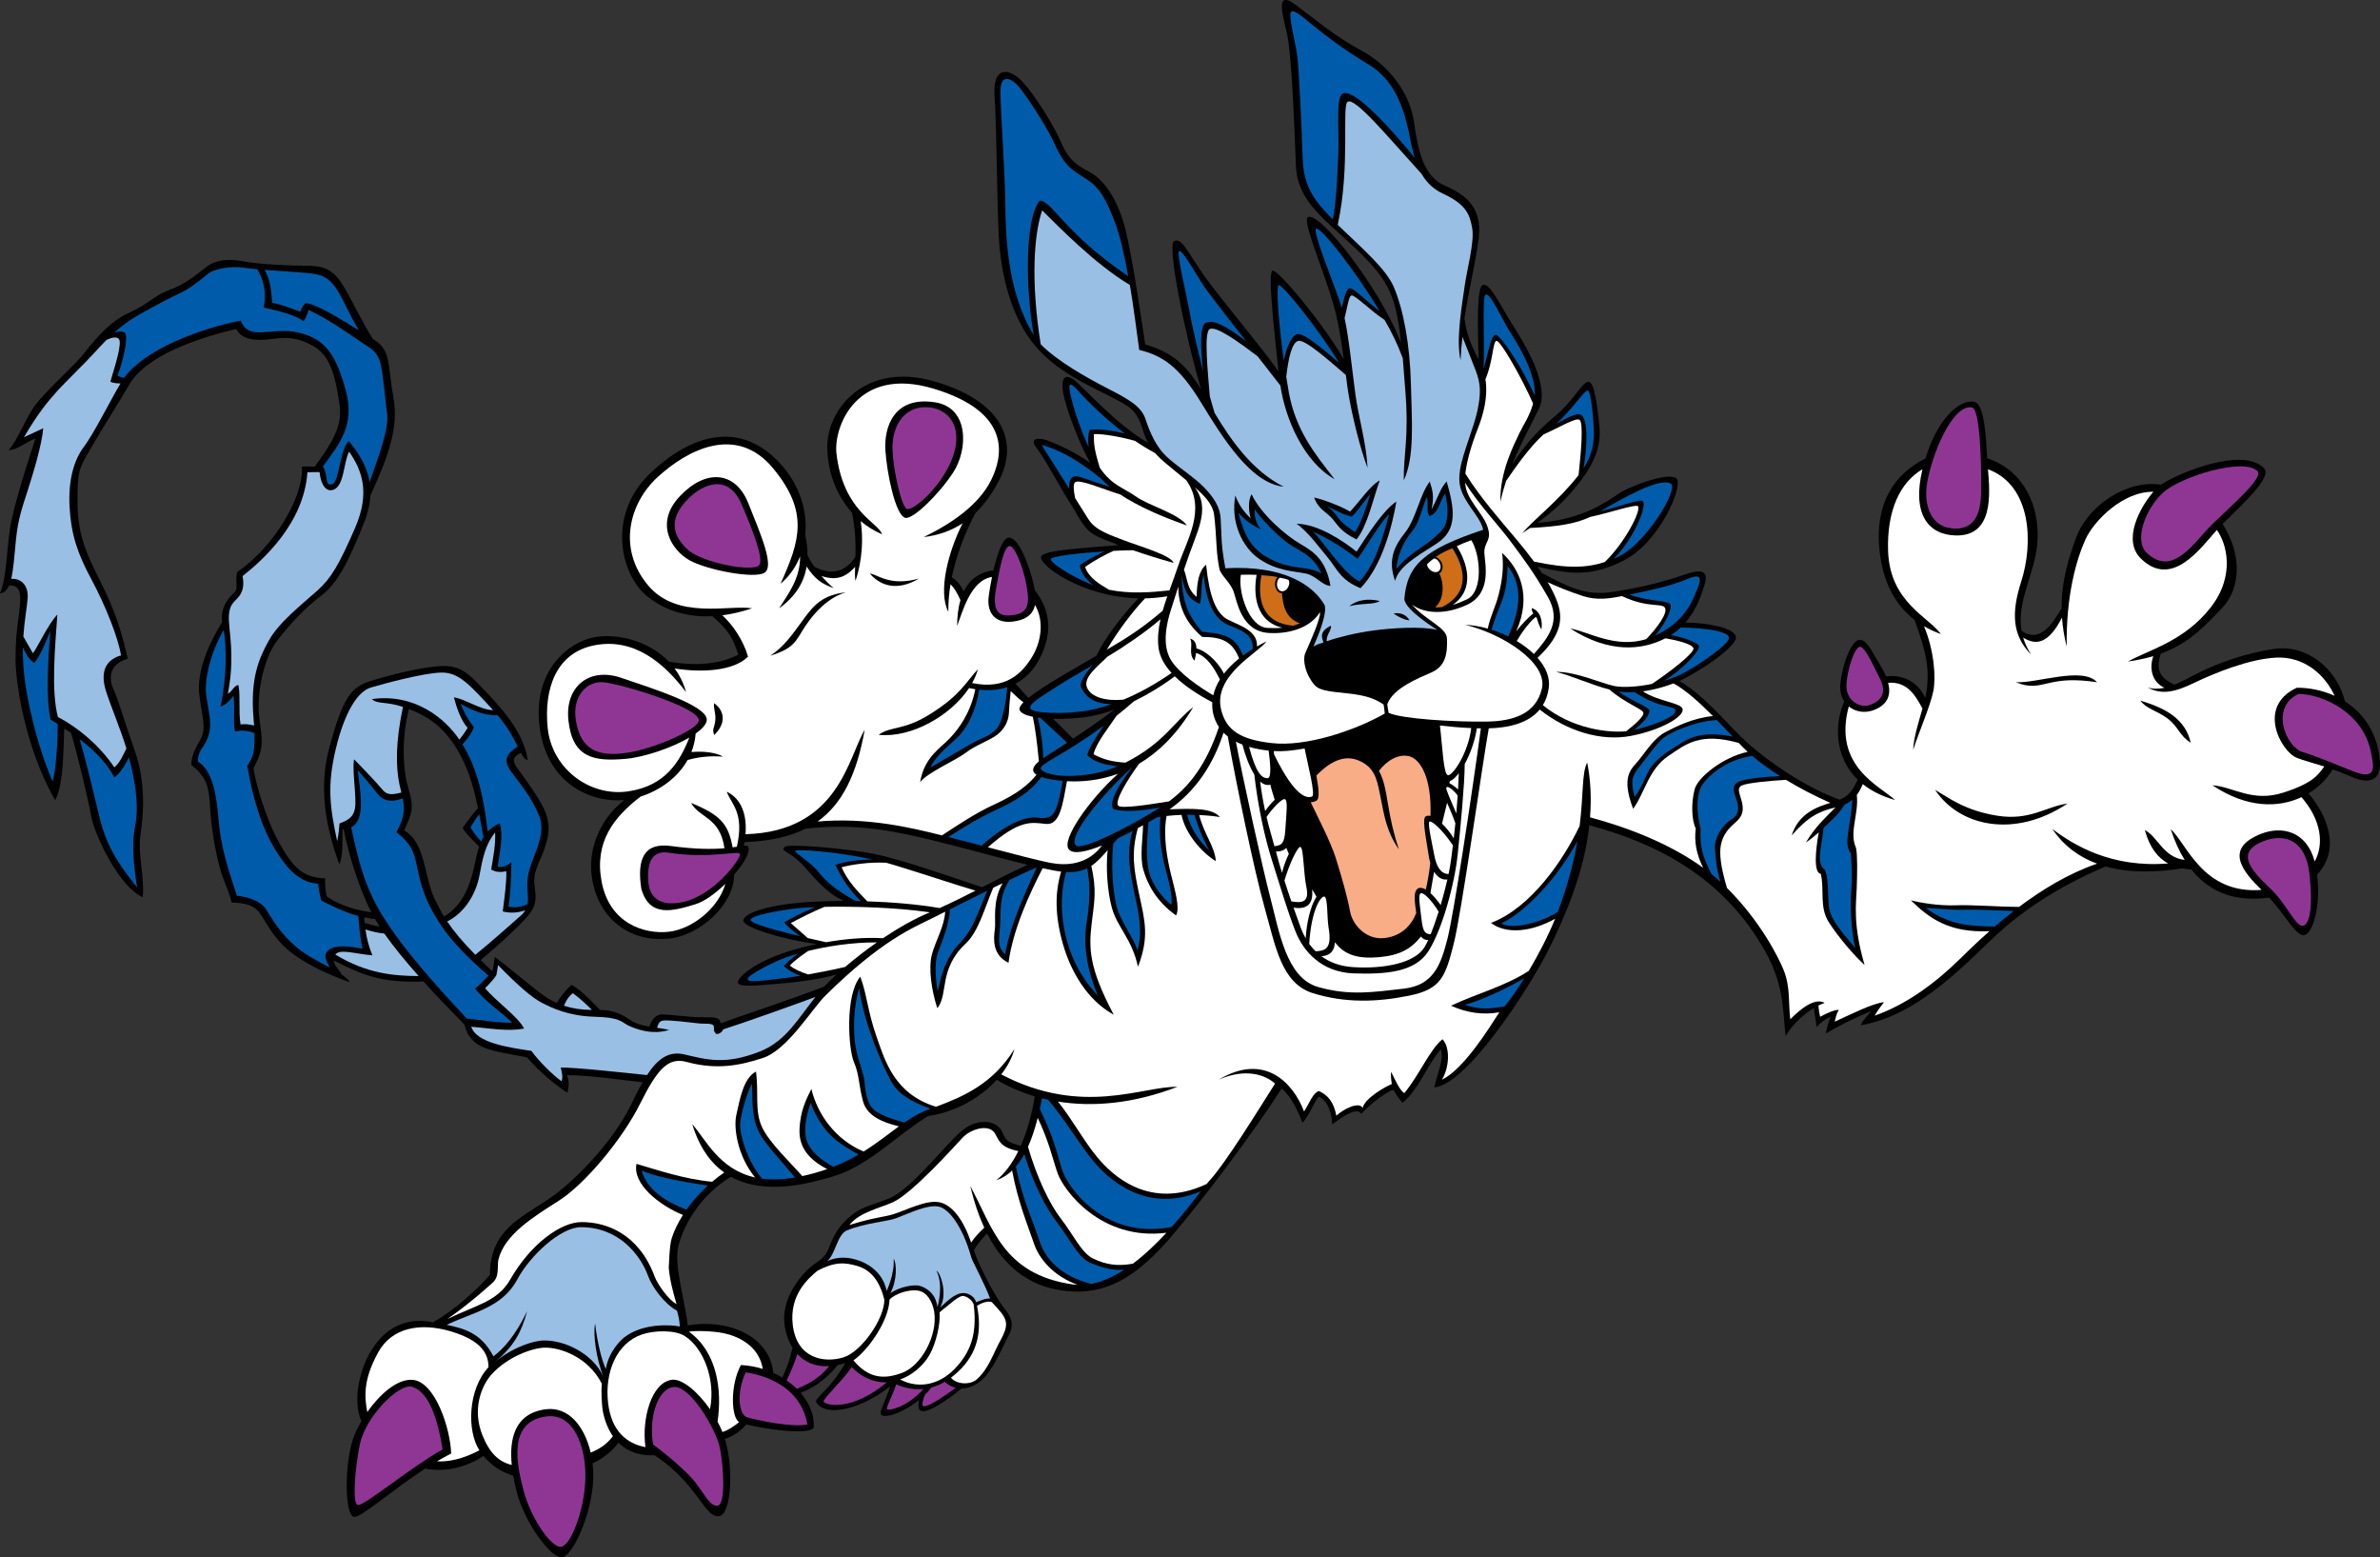 <?xml version="1.0" encoding="utf-8"?>
<!-- Generator: Adobe Illustrator 20.1.0, SVG Export Plug-In . SVG Version: 6.00 Build 0)  -->
<svg version="1.1" id="Layer_1" xmlns="http://www.w3.org/2000/svg" xmlns:xlink="http://www.w3.org/1999/xlink" x="0px" y="0px"
	 viewBox="0 0 702.767 459.704" style="enable-background:new 0 0 702.767 459.704;" xml:space="preserve">
<rect x="0" y="0" width="702.767" height="459.704" fill="#333333" stroke="none"/>
<g>
	<path d="M702.008,220.292c-1.582-6.164-5.234-10.475-9.594-13.246
		c-2.574-10.289-11.766-16.73-20.504-15.537c-9.074,1.24-17.258,4.4-22.541,7.002
		c-2.51,1.234-4.92,2.625-7.309,3.594c-3.451-1.639-5.869-3.699-4.029-9.156
		c8.734-3.203,13.258-8.508,17.859-13.191c5.891-5.984,6.168-16.105,0.398-25.094
		c5.191-5.215,14.816-13.707,12.25-16.426c-6.094-6.467-25.094,1.234-30.434,4.84
		c-10.17-1.57-21.582,6.215-25.047,15.598c-2.266,6.125-4.375,12.877-4.301,20.914
		c-3.023,4.994-6.488,10.238-11.826,6.648c-1.525-8.691,3.869-16.768,4.635-25.68
		c0.949-11.049-3.945-21.742-14.777-25.277c-0.396-6.672-0.844-16-3.805-16.674
		c-3.703-0.838-10.48,3.877-14.436,16.713c-9.342,4.711-14.998,13.387-13.574,27.07
		c1.037,9.953,4.986,16.428,10.334,20.562c3.729,10.133,4.207,14.125,3.764,19.496
		c-0.1,1.137-0.311,2.34-0.592,3.58c-2.203-5.002-6.982-7.018-11.58-6.342
		c-0.611-1.484-1.41-2.855-2.061-3.912c-2.219-3.611-3.623-7.025-5.795-6.885
		c-2.174,0.141-4.914,6.473-5.609,12.832c-0.232,2.137,0.236,3.941,1.146,5.324
		c-2.836,6.301-3.109,16.205,3.955,23.082c-1.553,3.601-3.045,4.973-5.268,5.918
		c-9.769-3.379-20.965-11.123-27.006-16.51c-6.037-5.377-12.182-13.664-20.385-18.52
		c5.615-2.494,17.373-10.365,16.688-13.088c-0.647-2.562-7.645-3.986-14.867-4.18
		c3.188-3.691,4.676-8.037,5.586-11.004c1.297-4.246-0.674-4.922-5.91-3.105
		c-5.232,1.809-13.238,4-21.695,5.156c-7.732,1.059-12.844-1.648-20.363-5.625
		c-0.406-0.625-0.848-1.262-1.301-1.906c9.902,2.445,16.473,2.883,25.691-1.949
		c10.523-5.512,17.395-21.926,15.355-24.031c-2.004-2.074-13.355,1.982-16.951,4.361
		c-3.506,2.309-10.768,7.805-24.135,8.684c4.977-3.596,8.844-7.244,12.678-12.291
		c4.912-6.469,6.125-11.336,5.607-16.271c-0.521-4.947-1.305-12.986-3.195-13.041
		c-1.887-0.057-4.133,5.266-9.891,10.129c-3.852,3.244-7.797,6.824-12.652,14.227
		c2.664-6.564,5.867-12.152,7.941-16.562c3.16-6.695-3.949-18.57-7.734-24.48
		c-3.781-5.904-6.727-12.551-8.838-11.947c-1.873,0.534-1.584,12.348-1.291,22.088
		c-2.061-4.27-3.424-6.697-4.184-12.195c1.367-9.026,3.389-16.815,4.217-23.664
		c1.178-9.717-4.619-13.151-10.291-15.668c-5.67-2.516-7.559-9.465-8.777-18.382
		c-1.223-8.921-7.496-16.992-15.613-21.364c-8.121-4.373-13.992-9.52-19.391-13.483
		c-5.398-3.963-4.416,0.919-2.703,7.735c1.715,6.811,2.406,31.313,2.836,40.187
		c0.428,8.867,7.135,14.375,12.156,19.016c5.02,4.637,10.676,9.346,14.328,15.428
		c2.654,4.414,3.789,10.25,4.543,17.422c-6.557-16.719-23.973-38.617-27.449-37.16
		c-2.225,0.932,6.231,19.198,8.449,29.707c1.086,5.145,1.66,9.008,2.084,12.348
		c-5.924-10.406-19.607-26.821-21.057-26.202c-1.506,0.637,0.654,19.259,1.793,29.755
		c-5.219-7.416-16.855-21.131-21.561-27.68c-5.225-7.275-6.975-12.048-9.312-10.79
		c-2.115,1.144,3.27,27.884,8.009,43.77c-4.785-7.85-8.836-10.896-16.529-13.311
		c-1.226-7.82-3.266-22.737-5.598-32.913c-2.334-10.179-6.867-15.825-10.585-17.823
		c-3.719-1.998-6.259-3.373-8.554-8.7c-2.294-5.323-7.902-14.27-11.571-18.154
		c-3.662-3.889-8.815-4.903-8.168,4.409c0.648,9.308,0.641,28.737,1.245,41.184
		c0.609,12.45,4.154,24.654,10.695,32.377c6.54,7.723,15.693,11.641,21.928,14.861
		c6.242,3.221,8.057,3.908,10.038,10.377c0.401,1.307,0.876,2.435,1.412,3.437
		c-9.352-5.297-19.015-16.394-21.804-18.508c-2.971-2.258-3.946-0.244-3.227,3.887
		c0.641,3.662,4.121,13.703,7.936,20.539c-5.217-3.719-11.158-6.09-12.936-6.695
		c-2.3-0.785-5.263-0.691-2.801,2.422c2.459,3.109,6.714,11.297,9.499,15.613
		c2.781,4.324,4.272,8.35,7.975,10.195c1.427,0.711,3.802,1.691,6.703,2.766
		c-8.466,0.734-22.191,1.361-22.942,3.367c-0.841,2.252,11.795,11.918,28.713,12.336
		c-4.272,4.52-10.043,11.84-12.346,16.949c-6.492,3.777-15.607,8.84-20.07,12.43
		c-1.24-1.223-2.603-2.922-3.843-4.184c3.026-1.58,5.421-4.102,7.127-7.387
		c3.51-6.785,3.755-13.512-1.426-20.248c-0.085-0.523-0.186-1.061-0.313-1.607
		c-1.196-5.32-4.437-14.117-7.377-13.873c-1.812,0.15-3.408,4.902-4.509,9.646
		c-3.896,0.48-6.949,2.484-8.789,6.258c-0.913-1.953-2.018-3.32-3.519-4.172
		c1.416-7.035,4.115-13.496,6.938-18.961c2.587-2.469,4.968-5.674,7.081-9.777
		c5.82-11.293,1.039-23.332-19.34-29.16c-20.381-5.828-31.747,8.418-31.441,19.812
		c0.191,7.344,2.841,14.031,7.287,18.961c1.072,5.109,1.124,9.527,1.025,13.066
		c-3.456,5.266-7.967,5.039-12.153,2.922c-0.773-1.117-1.445-2.248-1.988-3.379
		c0.003-1.922-0.227-3.934-0.678-6.033c0.696-7.07-1.605-14.994-7.832-21.541
		c-11.346-11.92-25.455-8.58-38.062,3.484c-12.751,12.205-8.739,30.021-0.501,36.414
		c5.398,4.184,11.822,6.002,18.939,5.652c4.711,3.941,6.169,6.535,7.674,11.387
		c-5.33,2.625-11.717,3.488-20.503,2.025c-6.074-6.311-15.601-8.514-22.336-7.133
		c-7.301,1.492-18.081,9.834-15.77,26.754c2.273,16.6,15.355,22.146,25.004,21.232
		c-6.084,4.512-11.5,13.746-9.401,24.102c2.41,11.891,11.857,17.965,22.663,16.791
		c9.348-1.006,19.192-10.354,19.107-18.854c3.014-3.461,4.983-6.918,4.125-8.293
		c-0.183-0.289-0.564-0.336-1.234-0.27c0.068-0.348,0.138-0.699,0.195-1.041
		c7.305-0.287,13.255-1.562,18.089-4.002c15.627-1.65,26.37,0.754,38.395,3.688
		c10.229,2.49,18.573,4.984,27.114,7.008c-4.216,1.891-8.839,4.262-13.432,6.609
		c-11.287-3.836-24.494-8.297-31.537-9.77c-7.259-1.512-25.819-3.205-26.768-2.133
		c-1.32,1.486,1.067,0.949,5.259,5.23c2.583,2.645,6.247,8,12.222,10.721
		c-4.963,0.008-9.483,0.195-13.036,0.514c-10.213,0.93-16.48,3.197-16.668,5.258
		c-0.182,1.992,11.832,5.668,21.684,6.945c-3.999,0.832-7.7,1.887-10.771,3
		c-8.357,3.021-12.815,7.082-12.475,8.443c0.346,1.361,5.442,0.82,11.328,0.33
		c4.936-0.414,11.604-1.066,17.768-2.758c-1.365,1.254-2.579,2.453-3.612,3.555
		c-10.085,3.859-27.188,9.529-30.582,10.844c-0.402-1.82-1.501-1.824-5.255-1.785
		c-3.755,0.047-10.465-0.914-12.179-0.838c-1.559,0.072-2.954,1.307-3.618,3.588
		c-2.127-0.346-3.915-0.777-5.544-1.863c-2.613-1.738-4.659-2.932-9.061-3.066
		c-2.088-2.137-5.354-5.728-8.352-7.398c-1.847,1.539-3.48,3.775-4.416,5.371
		c-1.033-0.453-1.996-0.973-2.895-1.551c-3.609-2.332-12.475-10.09-15.404-12.039
		c-0.213,1.281-0.367,3.023-0.701,4.211c-1.674-1.537-2.401-2.254-3.459-3.289
		c3.416-2.871,11.038-9.57,14.048-13.193c3.227-3.889,1.926-6.531,1.77-9.959
		c-0.154-3.426,2.171-7.033,3.045-9.814c0.87-2.783,1.898-5.588,0.52-9.939
		c-1.381-4.354-7.263-11.854-8.827-14.145c-1.467-2.145-0.597-3.242,1.34-4.131
		c0.684,1.283,1.241,2.053,1.987,2.109c-1.198-8.764-9.014-16.627-13.224-21.066
		c-4.212-4.44-6.564-6.779-11.879-6.678c-5.313,0.102-15.471,2.584-21.627,4.523
		c-6.158,1.941-8.205,6.449-11.771,19.305c-3.566,12.871-0.676,24.859,2.865,34.707
		c1.225-2.52,0.879-7.322,0.94-10.309c0.126-0.004,0.241-0.018,0.356-0.025
		c1.033,5.385,3.866,16.033,8.185,24.51c-6.65-0.863-10.931-3.139-13.202-4.734
		c-0.408-1.822-0.525-3.844-0.41-5.272c-7.088-0.283-9.745-3.678-13.677-10.662
		c-3.932-6.984-6.981-17.844-7.531-21.846c3.11-5.904,2.704-7.725,1.756-14.646
		c-0.944-6.922,1.161-17.863,5.299-23.131c4.138-5.264,7.958-9.391,13.203-13.398
		c5.25-4.01,8.658-12.307,11.374-18.787c1.264-3.012,2.694-6.523,2.89-10.557
		c5.525-11.988,8.357-20.414,6.822-28.789c-1.645-8.963-0.677-14.109-5.461-17.012
		c-0.188-0.111-0.395-0.236-0.603-0.367c-4.261-6.881-6.854-12.998-9.478-16.84
		c-2.874-4.205-5.886-4.838-10.48-4.834c-4.596,0.002-13.638-0.432-17.497-1.157
		c-3.857-0.726-8.305-1.164-11.892,1.625c-3.588,2.791-6.204,5.026-10.782,6.696
		c-4.573,1.672-6.111,4.18-12.216,6.895c-6.103,2.715-11.033,9.449-13.538,12.508
		c-2.508,3.057-10.687,10.439-13.694,14.4c-3.008,3.967-5.422,10.769-7.982,13.42
		c2.514,0.07,5.106-2.367,7.893-3.379c-2.952,8.969-5.698,17.908-7.109,24.367
		C1.932,160.276,2.225,170.054,0,175.159c1.237-0.098,2.074-0.939,2.676-2.34
		c1.818-0.158,3.063,0.645,3.26,2.992c0.33,3.922-1.458,9.184-1.344,19.193
		c0.073,6.326,2.632,25.33,11.695,41.221c2.607-4.758,2.418-15.816,2.685-21.207
		c0.665,0.441,1.336,0.895,2.01,1.355c2.299,7.875,5.191,20.297,6.02,24.861
		c0.852,4.689,7.778,20.24,15.139,23.623c0.619-6.141-1.534-12.74-0.655-18.504
		c0.884-5.762,1.674-15.269-1.722-24.828c-3.397-9.562-4.742-14.809-6.216-17.949
		c-1.474-3.137-1.447-7.531,4.181-9.137c-2.682-11.957-5.545-17.625-8.727-24.08
		c-3.179-6.461-6.041-12.123-6.103-21.725c-0.059-9.6,0.297-10.066,3.843-16.191
		c3.548-6.125,8.542-13.91,11.409-18.902C41.02,108.558,49.106,102.022,69.745,97.108
		c1.703,3.316,5.917,3.578,10.634,2.934c4.719-0.645,7.494-0.191,10.851,1.438
		c3.358,1.633,6.674,3.899,8.434,14.307c1.078,6.396,2.361,9.967-6.754,21.957
		c-1.593-0.014-2.945-0.111-3.771,0.002c0.582,8.851-8.197,23.683-19.084,31.125
		c-0.782,2.297,0.499,4.791-0.893,6.074c-1.312,1.211-4.208,4.037-3.553,8.68
		c-4.177,6.662-7.513,14.721-6.769,21.242c0.792,6.938,2.332,10.182,0.159,13.766
		c-2.171,3.586-2.623,6-2.455,7.227c4.894,3.719,5.203,7.125,5.517,12.879
		c0.321,5.754,1.637,13.094,2.861,17.469c1.225,4.371,3.095,7.723,3.431,10.184
		c4.259,0.203,6.845,0.785,8.628,3.52c1.783,2.729,3.952,7.139,8.539,10.893
		c4.587,3.764,11.945,7.139,17.856,9.15c-0.471-0.746-1.337-1.492-2.449-2.234
		c-0.858-1.66-2.274-2.689-2.373-4.242c7.937,4.102,13.905,6.781,26.489,6.238
		c3.941,4.359,8.136,8.717,12.102,12.727c1.852,7.52,7.987,7.609,18.454,9.664
		c4.08,4.613,7.966,7.844,11.923,10.434c0.609-2.43,0.461-3.508-0.079-5.16
		c6.002-0.066,15.658,1.375,22.323,2.074c-1.115,1.93-2.242,4.148-3.43,6.623
		c-5.002,10.398-15.562,21.4-22.527,26.584c-6.967,5.176-15.768,8.418-18.302,17.385
		c-0.67,2.371-0.926,4.449-0.798,6.238c-3.552,4.096-10.529,10.568-16.888,14.045
		c-6.908-1.449-12.432,0.975-16.25,5.582c-5.625,6.789-7.56,17.768-4.856,23.594
		c-1.079,1.838-1.933,3.641-2.452,5.215c-2.659,8.041-2.418,22.422,0.172,23.006
		c2.095,0.477,10.654-7.436,21.147-14.217c6.179,1.264,12.865-0.748,17.178-3.738
		c2.351,2.852,5.542,4.961,8.778,5.805c0.312,1.795,0.714,3.527,1.122,5.082
		c2.296,8.775,9.807,19.023,13.102,19.049c3.292,0.022,9.009-12.836,9.398-22.908
		c0.062-1.627-0.008-3.262-0.199-4.871c2.562-1.023,5.898-3.582,7.634-6.07
		c2.709,2.676,6.36,3.957,10.677,3.709c3.113,2.065,6.538,4.764,10.193,9.158
		c4.686,5.623,6.116,9.188,8.882,8.809c3.607-0.492,4.357-14.201,1.694-22.791
		c2.661-0.826,4.818-2.494,6.314-4.279c5.375,1.375,18.233,3.223,19.915,1.008
		c0.272-3.609-1.205-7.246-3.875-10.324c4.801-1.795,8.172-4.832,11.003-8.211
		c0.707-0.141,1.442-0.328,2.206-0.562c-5.307,9.064-9.544,10.293-8.457,11.77
		c3.23,4.379,13.71,1.457,21.676-4.949c-1.577,5.361-3.659,7.926-2.379,8.582
		c1.628,0.818,6.747-1.141,10.98-4.557c-0.312,1.225-0.45,2.635,0.429,3.197
		c1.474,0.955,6.714-2.234,12.066-6.541c2.603-0.018,5.084-1.453,6.795-3.299
		c3.006-3.227,5.589-9.535,7.21-12.574c1.622-3.043,0.69-5.262-1.378-7.797
		c-2.073-2.539-7.227-11.709-8.977-17.209c1.153-1.934,2.608-3.561,3.896-4.879
		c6.737,13.154,16.592,16.697,25.391,17.111c11.353,0.539,19.961-5.727,28.83-16.004
		c9.271-10.742,24.757-31.332,32.784-43.963c1.744,1.547,4.07,4.549,6.109,10.139
		c2.184-2.156,3.453-6.473,4.945-7.695c1.93,1.016,3.562,3.303,3.887,8.188
		c4.129-3.238,7.414-4.883,8.551-3.125c3.455-3.664,8.022-6.809,9.5-7.043
		c0.85,1.547,2.098,3.102,2.631,3.803c4.736-3.574,7.56-11.721,11.389-15.795
		c0.789,3.262-0.676,5.959-1.998,11.242c9.127-0.484,27.383-27.945,33.756-40.611
		c4.949-9.826,10.602-23.178,12.059-36.764c19.51,5.203,39.859,15.162,52.299,37.877
		c5.432,9.906,4.853,18.291,5.674,24.287c2.082-3.41,5.246-6.367,8.33-8.211
		c0.154,1.656,0.682,3.754,0.764,5.605c1.094-1.188,2.416-2.207,4.176-3.07
		c-0.621,1.543-1.041,3.062-1.406,4.994c3.086-1.881,7.959-4.432,13.504-6.65
		c-1.088,1.193-2.385,2.414-3.185,4.19c17.373-2.787,32.4-19.678,40.197-26.799
		c7.426-6.781,17.645-13.94,32.098-20.066c7.25,2.027,15.336,1.738,22.664,0.56
		c0.873,0.174,1.762,0.279,2.662,0.346c6.195,7.797,14.49,9.43,22.967,8.281
		c4.672,5.023,8.059,11.705,10.453,11.09c2.387-0.619,4.875-8.418,3.699-17.857
		c7.258-7.787,2.727-17.775-2.527-23.984c3.055-1.855,5.496-4.353,7.152-7.09
		c1.656,0.58,3.43,1.258,5.324,2.103C701.144,232.315,704.352,229.37,702.008,220.292z
		 M316.854,218.062c-2.414-2.473-4.325-4.41-5.956-5.891
		c3.262,0.09,6.799-0.098,9.717-0.496c2.541-0.346,5.418-1.101,8.487-2.228
		C325.15,212.452,320.724,215.491,316.854,218.062z M120.643,232.917
		c-1.676-5.57-2.182-14.574,0.101-23.609c5.178,2.008,9.75,4.723,13.892,11.355
		c3.198,5.133,4.909,10.215,6.505,17.877c-1.271,1.367-3.219,3.959-4.52,5.824
		c0.592,1.385,3.284,3.971,4.861,5.562c-0.61,1.818-1.02,3.891-1.527,6.201
		c-1.306,5.91-3.696,11.385-8.832,14.422c-1.182-1.934-2.076-3.73-2.965-5.605
		c-2.861-6.033-2.559-16.41-8.817-19.789C121.607,239.991,122.366,238.638,120.643,232.917z
		 M200.335,367.714c1.827-7.023,7.097-15.258,15.491-20.352
		c10.06,5.576,23.117,2,30.174-0.1c10.435-3.1,18.802-12.189,28.057-17.834
		c7.835-1.074,15.33-5.273,20.247-10.67c3.308,1.963,7.074,3.643,11.247,4.877
		c-0.732,4.652-2.07,9.926-4.152,14.625c-3.163-0.896-4.346-1.248-5.362-3.898
		c-1.299-3.379-6.468-4.547-11.231-1.184c-4.763,3.367-15.232,17.69-22.227,20.562
		c-2.74,1.125-6.94,2.344-8.69,3.344c-3.109,1.777-5.762,4.426-7.405,7.445
		c-2.34,4.293-1.527,5.645-5.554,8.281c-4.026,2.641-9.731,9.793-9.379,16.953
		c0.126,2.602,0.893,5.574,2.462,8.066c-0.586,2.664-1.61,6.047-3.049,8.812
		c-0.831-0.504-1.701-0.965-2.612-1.371c-1.147-11.199-13.778-16.029-25.278-14.029
		C202.467,384.704,198.847,373.425,200.335,367.714z M107.554,270.792
		c1.002,0.203,2.058,0.383,3.188,0.52c0.411,0.711,0.862,1.445,1.349,2.199
		c-1.744-0.301-3.043-0.711-4.424-1.068C107.615,271.886,107.58,271.333,107.554,270.792z"/>
	<g>
		<path style="fill:#FFFFFF;" d="M310.21,254.72c-3.328-0.629-10.859-2.598-18.516-4.613
			c9.413-8.268,12.768-7.365,17.095-6.893c4.253,0.461,5.006-5.871,6.266-12.613
			c4.02,0.221,9.348-0.102,15.074-2.191c-8.478,7.637-16.899,19.57-14.512,22.332
			c1.31,1.512,5.095,0.719,9.804-1.178C321.146,255.257,315.029,255.624,310.21,254.72z"/>
		<path style="fill:#005CAB;" d="M307.218,211.921c2.679,2.43,5.804,5.455,7.85,7.32
			c-2.763,1.814-5.119,3.312-6.618,4.281c-0.146,0.094-0.289,0.191-0.427,0.283
			c0.002-3.846-0.748-8.713-1.629-11.992C306.661,211.856,306.935,211.89,307.218,211.921z"/>
		<path style="fill:#005CAB;" d="M307.476,229.37c0.71,0.246,1.586,0.469,2.647,0.658
			c0.967,0.182,2.21,0.365,3.67,0.49c-1.8,10.287-2.815,11.42-7.447,10.838
			c-4.526-0.566-11.1,3.357-16.486,8.268c-3.433-0.902-6.818-1.789-9.803-2.547
			c4.02-2.629,9.042-5.693,13.922-7.945C299.068,236.78,303.979,234.161,307.476,229.37z"/>
		<path style="fill:#8F3694;" d="M298.042,161.183c1.538-0.207,3.983,6.043,4.962,11.072
			c1.062,5.494,0.846,8.5-3.284,9.225c-3.986,0.693-6.892,0-5.688-7.213
			C295.24,167.05,296.502,161.397,298.042,161.183z"/>
		<path style="fill:#8F3694;" d="M200.741,266.452c-5.975,0.977-8.989-1.59-9.316-6.244
			c-0.289-4.185,0.272-9.4,6.045-8.502c12.326,1.914,20.728-0.801,21.051,0.404
			C218.842,253.327,210.696,264.835,200.741,266.452z"/>
		<path style="fill:#FFFFFF;" d="M241.415,242.505c7.323-5.213,11.562-13.943,13.914-27.072
			c-4.882,8.104-7.676,30.033-35.192,30.82c0.432-5.441-1.004-10.387-5.546-12.555
			c1.432,3.871,5.251,6.117,2.998,16.246c-0.382,0.066-0.798,0.123-1.26,0.188
			c-1.266-6.938-3.587-9.549-12.252-13.117c2.427,4.496,8.552,4.133,9.84,13.383
			c-3.468,0.285-8.513,0.34-15.777-0.664c-8.024-1.111-10.121,3.891-8.767,12.633
			c2.429,8.602,9.356,6.555,15.978,4.555c2.643-0.805,5.948-3.221,8.843-6.023
			c-2.169,7.43-9.97,13.375-16.666,14.141c-7.093,0.809-17.547-2.299-19.887-14.826
			c-2.177-11.65,3.561-18.961,11.487-25.064c5.797-1.853,10.997-5.623,13.908-10.799
			c3.253-0.928,6.636-1.285,10.452-0.998c-1.882-1.178-5.641-1.699-9.331-1.359
			c0.674-1.703,1.107-3.535,1.26-5.469c2.039-1.434,3.315-2.875,3.284-4.111
			c-0.105-4.213-16.145-9.229-25.346-12.354c-9.199-3.129-16.61,2.447-15.508,12.617
			c1.208,11.113,7.611,12.119,16.749,11.34c5.717-0.488,13.759-3.256,18.952-6.293
			c-2.867,7.238-7.123,14.234-17.956,15.867c-11.358,1.717-22.681-6.609-23.881-18.82
			c-1.095-11.15,2.304-22.094,13.908-24.305c11.604-2.215,20.449,5.188,26.962,13.85
			c-0.717-2.666-1.897-4.99-3.389-6.994c8.161,1.301,17.438,0.754,21.689-3.492
			c-1.44-4.996-4.669-9.547-7.574-12.195c2.829-0.367,5.754-1.059,8.762-2.066
			c-6.732-1.115-22.082,3.492-30.691-6.766c-9.19-10.953-5.452-24.34,2.69-31.861
			c8.763-8.09,23.362-15.885,34.259-2.647c10.551,12.812,7.929,21.318,2.148,34.016
			c2.551-2.096,4.518-4.891,5.785-8.09c0.035,6.773-3.65,11.203-6.201,15.354
			c4.804-3.465,7.338-7.596,8.123-12.334c2.451,3.691,4.392,5.084,7.979,6.367
			c-1.33-1.145-2.525-2.344-3.592-3.572c4.328,1.4,7.08,0.441,9.925-2.697
			c-0.059,1.686-0.072,3.086,0.113,4.135c2.083-6.131,2.317-12.818,1.542-17.652
			c1.879,1.58,3.987,2.9,6.288,3.893c-0.944-3.473-11.434-6.578-13.445-23.852
			c-0.898-7.707,5.842-26.023,28.716-19.125c23.264,7.014,20.447,20.074,16.871,27.145
			c-3.575,7.066-11.29,12.512-19.809,16.65c4.036-0.475,7.902-1.721,11.469-4.061
			c-4.214,8.348-7.323,20.113-4.223,26.104c-0.018-2.768,0.227-5.479,0.66-8.121
			c1.011,0.996,1.963,2.494,2.924,4.686c-0.623,2.125-0.965,4.648-0.979,7.621
			c1.56-3.963,3.939-13.492,10.302-14.449c-0.466,2.262-0.804,4.379-0.985,5.811
			c-0.6,4.783,1.946,8.506,8.344,7.164c3.329-0.701,4.858-2.385,5.333-4.709
			c2.816,4.82,1.812,10.976-0.895,15.383c-2.924,4.746-7.667,9.74-17.664,7.668
			c0.75-1.34,1.332-2.707,1.703-4.078c-3.557,3.777-5.07,7.59-14.02,13.193
			c-8.061,5.064-11.588,3.471-15.291,6.168c9.63,0.99,21.256-5.641,26.694-13.791
			c0.629,0.131,1.245,0.246,1.855,0.328c-1.438,7.145-4.952,11.756-7.57,14.512
			c-2.738,2.883-7.54,5.576-8.728,12.941c1.972-2.773,10.554-6.457,13.531-8.742
			c2.977-2.285,7.18-3.641,9.296-5.344c2.117-1.703,3.228-3.891,3.374-6.258
			c0.12-1.941,0.19-3.461,0.545-6.572c1.091,1.103,2.422,2.322,3.762,3.336
			c-0.882,0.891-1.323,1.639-1.16,2.178c0.288,0.969,1.781,1.643,3.917,2.082
			c0.65,2.855,1.282,7.664,1.804,13.156c-1.83,1.527-2.348,2.902-0.72,3.965
			c-3.45,4.301-8.09,6.758-12.897,8.978c-5.04,2.326-10.857,6.17-14.994,8.918
			C268.82,244.243,255.923,241.226,241.415,242.505z"/>
		<path style="fill:#8F3694;" d="M184.977,222.241c-7.84,1.068-13.367-0.369-14.909-9.402
			c-1.264-7.355,3.227-11.875,8.144-11.451c4.912,0.424,27.943,7.303,28.162,11.189
			C206.522,215.218,192.824,221.167,184.977,222.241z"/>
		<path style="fill:#FFFFFF;" d="M277.459,268.05c-6.633-1.131-14.19-1.752-21.356-1.984
			c-3.068-3.16-5.755-5.914-7.6-10.059c2.921-0.801,8.277-1.59,13.145-1.334
			c0.887,0.236,1.757,0.486,2.599,0.742c11.141,3.447,19.315,6.205,23.801,7.49
			C284.375,264.774,280.777,266.569,277.459,268.05z"/>
		<path style="fill:#005CAB;" d="M241.819,257.542c-2.286-2.973-7.208-5.742-6.985-6.402
			c0.188-0.549,12.069,0.211,22.93,2.594c-3.98-0.016-8.368,0.551-11.077,1.578
			c1.631,3.516,4.136,7.557,7.54,10.695c-0.506-0.008-1.017-0.024-1.518-0.024
			C247.269,263.028,243.94,260.304,241.819,257.542z"/>
		<path style="fill:#005CAB;" d="M221.65,271.581c-0.033-1.402,8.689-2.91,14.246-3.514
			c1.097-0.115,2.776-0.225,4.863-0.303c-3.592,1.402-7.513,3.512-9.148,4.492
			c0.657,1.059,2.739,2.748,4.615,4.113C228.77,274.577,221.677,272.577,221.65,271.581z"/>
		<path style="fill:#FFFFFF;" d="M238.496,276.903c-2.404-2.209-4.16-3.572-4.973-4.436
			c2.277-1.213,6.925-3.59,9.943-4.777c8.3-0.164,20.832,0.127,31.083,1.617
			c-4.531,1.885-9.305,4.613-13.821,7.637c-5.455-0.303-11.309,0.217-16.792,1.189
			C242.211,277.761,240.365,277.345,238.496,276.903z"/>
		<path style="fill:#005CAB;" d="M229.52,288.993c-3.715,0.353-8.461,1.156-8.762,0.1
			c-0.301-1.057,7.01-4.875,11.035-6.365c0.942-0.346,2.315-0.799,4.022-1.275
			c-1.995,1.35-3.837,2.941-4.301,3.82c0.773,0.691,2.543,1.984,4.848,2.75
			C233.408,288.511,230.917,288.858,229.52,288.993z"/>
		<path style="fill:#FFFFFF;" d="M238.617,287.644c-2.35-0.738-4.138-1.637-5.413-2.602
			c1.317-1.438,3.607-3.113,5.432-4.336c5.278-1.293,12.554-2.545,20.284-2.523
			c-3.387,2.367-6.586,4.859-9.367,7.246C246.103,286.245,242.165,287.015,238.617,287.644z"/>
		<path style="fill:#99BFE5;" d="M169.147,293.179c2.276,1.625,4.219,3.562,5.645,4.93
			c-3.038,0.012-5.803-0.426-8.263-1.223C167.371,294.839,168.397,293.69,169.147,293.179z"/>
		<path style="fill:#005CAB;" d="M112.695,269.882c-5.321-8.832-6.841-15.992-9.01-25.656
			c4.366-2.238,2.709-10.281,1.932-16.93c1.31,1.547,3.141,3.488,5.626,6.754
			c2.174,2.856,4.77,2.652,7.676,1.613c0.579,2.781,0.618,5.588-1.865,9.961
			c5.114,4.158,5.255,6.334,6.533,12.271c1.28,5.932,3.257,10.049,6.434,14.943
			c3.062,4.715,8.587,10.404,14.211,15.148c-1.474,1.6-2.806,2.988-3.943,3.812
			c3.249,4.254,8.366,7.312,10.94,10.098c-3.936,0.113-9.916-0.887-13.38-1.23
			C131.315,293.69,119.245,280.749,112.695,269.882z"/>
		<path style="fill:#005CAB;" d="M142.067,248.417c-1.227-1.353-2.406-2.861-3.117-4.215
			c0.678-1.055,1.529-2.617,2.562-3.84c0.402,2.061,0.808,4.301,1.234,6.762
			C142.5,247.534,142.272,247.964,142.067,248.417z"/>
		<path style="fill:#99BFE5;" d="M153.655,270.39c-2.297,1.973-8.199,7.348-13.302,11.461
			c-3.934-3.986-6.452-7.086-8.3-9.848c5.346-2.672,8.529-8.346,9.487-13.432
			c0.998-5.305,1.722-9.164,4.666-12.857c0.195,3.736-0.662,7.768-1.165,10.967
			c1.358,0.756,2.629,0.893,4.455,0.488c0.132,3.272-0.529,7.596-1.037,11.893
			c2.282,0.516,4.362,0.451,6.647-0.359C154.765,269.28,154.297,269.835,153.655,270.39z"/>
		<path style="fill:#005CAB;" d="M150.967,227.831c3.068,4.121,4.946,6.371,6.855,10.027
			c1.907,3.652,2.312,5.477,1.902,8.199c-0.41,2.721-1.236,4.713-2.505,8.02
			c-1.272,3.309-1.726,5.719-1.436,8.969c0.132,1.512,0.193,2.76-0.015,3.873
			c-2.312,1.053-4.362,1.025-5.635,0.662c0.615-3.535,0.777-8.102,0.872-13.125
			c-1.259,1.115-2.733,1.785-4.049,1.338c0.642-4.475,1.724-9.162,0.604-12.771
			c-1.509,0.668-2.647,1.484-3.548,2.434c-1.425-12.605-3.897-19.957-7.472-25.738
			c1.897-2.006,3.006-3.84,3.371-5.105c-1.893-2.402-3.173-4.891-3.909-6.828
			c3.442,1.85,6.999,3.545,10.921,3.324c3.077,3.613,4.776,6.875,5.962,9.262
			C150.282,222.087,148.015,223.866,150.967,227.831z"/>
		<path style="fill:#99BFE5;" d="M100.255,243.067c-0.14,1.275-0.214,3.01-0.69,5.27
			c-2.154-10.045-3.017-16.35-0.429-27.205c2.589-10.848,6.446-17.016,10.359-18.176
			c3.915-1.16,15.699-4.344,20.857-4.424c5.099-0.076,8.251,3.484,15.246,11.08
			c-3.505,0.082-8.585-3.453-11.578-3.746c0.924,3.32,2.002,6.619,4.049,8.996
			c-0.655,1.143-1.629,2.488-2.42,3.477c-4.173-6.148-13.025-13.734-25.845-11.98
			c1.56,1.578,4.067,0.609,9.181,2.309c-2.178,10.379-2.15,17.457-1.035,22.899
			c0.171,0.832,0.375,1.619,0.566,2.383c-3.529,0.92-4.485,0.516-5.884-1.188
			c-1.204-1.465-4.797-5.297-8.073-8.609c-0.566,2.742,0.473,9.18,0.384,13.111
			C104.855,241.187,102.783,242.099,100.255,243.067z"/>
		<path style="fill:#005CAB;" d="M98.707,84.374c2.13,2.702,4.189,8.092,7.257,13.137
			c-5.609-3.508-13.098-8.059-15.749-8.008c-1.115,0.988-1.534,2.512-1.534,2.512
			c-2.863-1.074-6.162-2.293-8.298-2.629c-0.305-3.647-0.587-7.119-2.26-9.719
			c3.763,0.297,8.134,0.559,11.065,0.789C94.044,80.834,96.177,81.168,98.707,84.374z"/>
		<path style="fill:#005CAB;" d="M15.53,230.687c-4.589-10.652-8.016-25.012-8.636-34.115
			c-0.132-1.967-0.165-3.783-0.135-5.482c0.903,1.978,2.027,3.85,3.361,4.623
			c2.329-2.83,3.613-7.182,4.768-9.428c-0.787,9.508-1.316,19.4,0.02,26.109
			c0.7,0.451,1.42,0.912,2.154,1.383C16.996,219.515,16.588,226.765,15.53,230.687z"/>
		<path style="fill:#005CAB;" d="M39.893,243.854c-1.386,6.674,0.256,15.637,0.596,18.096
			c-6.537-8.086-9.32-13.137-11.289-21.436c-1.748-7.352-4.163-17.229-5.674-22.305
			c3.991,3.016,7.772,6.617,10.22,11.242c1.517-0.859,3.274-3.676,4.323-5.904
			C39.653,229.507,41.208,237.522,39.893,243.854z"/>
		<path style="fill:#99BFE5;" d="M24.781,131.876c-3.009,3.959-4.683,10.037-4.23,17.916
			c0.449,7.877,2.261,13.48,6.459,21.262c4.195,7.775,8.059,17.695,8.704,22.406
			c-5.425,1.578-5.859,6.027-4.394,10.629c1.33,4.188,4.236,11.082,6.006,16.844
			c-0.942,1.887-1.831,4.121-3.566,5.59c-4.206-6.312-10.817-11.889-16.648-14.844
			c-2.095-7.656-0.814-21.203-0.175-30.27c-2.738,2.879-5.795,9.57-7.206,11.43
			c-0.77-1.348-1.911-3.25-2.838-4.945c0.305-4.574,1.001-8.145,1.262-11.129
			c0.352-4.029-2.004-6.117-4.85-5.895c0.697-2.898,0.948-7.023,1.412-11.604
			c0.621-6.143,1.844-9.439,3.451-14.465c1.612-5.021,4.208-13.525,4.59-18.383
			c-1.967,0.893-4.315,2.051-5.694,2.658c4.407-7.496,7.12-10.582,9.652-13.434
			c2.533-2.852,8.628-8.701,10.982-11.324c0.926-1.023,2.22-2.459,3.795-4.018
			c1.351-0.607,2.792-1.014,3.551-0.324c1.188,1.088-1.163,8.303-2.449,12.658
			c0.612,0.461,2.058,0.541,2.991,0.541C32.487,118.366,27.684,128.056,24.781,131.876z"/>
		<path style="fill:#005CAB;" d="M102.094,115.241C99.169,104.573,96.041,99.987,88.061,98.155
			c-7.98-1.832-14.448,2.812-16.985-3.527c-12.498,2.512-28.375,8.582-34.438,16.922
			c-1.046-0.142-1.981-0.66-1.981-0.66c1.425-3.328,3.433-11.539,2.241-12.631
			c-0.619-0.564-1.825-0.486-3.138-0.092c2.001-1.789,4.309-3.578,6.827-5.008
			c5.815-3.301,10.305-5.59,12.859-6.77c2.554-1.188,5.758-3.713,7.817-5.459
			c2.058-1.742,7.389-2.472,10.812-1.895c0.95,0.158,2.329,0.312,3.915,0.451
			c1.511,2.773,2.894,6.16,1.867,11.289c4.091,0.902,9.062,2.105,11.828,4.023
			c0.684-1.137,1.158-2.244,1.427-3.328c6.916,3.23,13.909,8.543,16.651,10.254
			c2.738,1.715,4.344,2.75,5.073,8.08c0.727,5.33,0.97,8.637,1.478,12.33
			c0.627,4.592-2.826,13.301-5.171,20.223c-0.594-3.668-2.366-7.707-6.155-12.145
			c-2.781,2.574-2.705,12.273-4.991,12.746c-2.285,0.467-0.911-2.07-2.603-5.285
			c-0.022,0-0.043,0-0.065,0.006C100.352,130.927,104.886,125.448,102.094,115.241z"/>
		<path style="fill:#99BFE5;" d="M70.163,176.532c1.501-1.615,2.021-3.568,1.464-6.469
			c5.934-4.725,18.093-15.477,19.148-30.662c1.098,0.008,2.965-0.088,3.6-0.021
			c0.163,2.328,1.241,5.631,3.547,5.312c3.845-0.523,3.409-8.295,5.181-11.365
			c3.725,5.449,6.341,11.981,1.69,22.646c-4.651,10.658-7.021,14.717-10.975,18.26
			c-4.747,4.256-11.406,9.395-14.425,14.824c-3.017,5.424-5.511,11.248-4.527,23.018
			c0.061,0.752,0.115,1.455,0.156,2.109c-1.741-0.52-3.047-0.459-3.984-0.33
			c-0.66-3.672,0.01-9.088-0.654-11.66c-1.234,0.166-1.927,1.984-3.09,2.617
			c1.268-6.754,1.305-11.932,0.445-19.646C67.051,178.991,68.66,178.151,70.163,176.532z"/>
		<path style="fill:#005CAB;" d="M87.374,279.452c-4.982-4.332-7.108-8.426-8.89-11.158
			c-1.785-2.732-6.632-3.793-8.519-3.852c-2.696-8.246-4.707-14.084-5.438-22.596
			c-0.534-6.191-1.497-14.363-6.09-17.031c0.09-3.93,1.977-3.867,3.162-7.793
			c1.189-3.922-0.26-7.641-0.74-12.27c-0.458-4.471,1.288-12.004,5.187-18.812
			c0.909,5.361,0.909,13.92-0.905,22.611c1.516-0.365,3-2.135,3.793-3.186
			c0.569,4.156-0.227,8.648,0.51,10.59c1.904-0.547,4.045-0.227,5.684,0.473
			c0.239,7.441-1.167,7.68-2.103,9.688c1.822,11.031,4.999,19.367,7.828,23.992
			c2.824,4.629,6.587,10.379,13.062,10.75c0.212,1.535,0.461,3.379,1.002,5.031
			c3.35,1.594,6.574,3.355,10.897,4.496c0.167,2.379,0.497,6.418,1.225,9.67
			c-5.967-1.225-9.042-0.803-10.391,0.791c-1.119,1.322-0.408,2.613,0.731,4.773
			C94.044,283.802,90.102,281.831,87.374,279.452z"/>
		<path style="fill:#99BFE5;" d="M99.006,281.776c1.395-1.824,6.136-0.129,10.96,0.223
			c-1.004-2.316-1.688-4.988-2.07-7.627c1.859,0.566,3.775,1.061,5.577,1.19
			c2.735,3.906,6.281,8.217,10.149,12.562C116.274,288.073,108.434,287.456,99.006,281.776z"/>
		<path style="fill:#99BFE5;" d="M165.569,315.132c0.322,1.211,0.729,3.029,0.239,4.039
			c-2.427-1.709-6.769-5.969-8.901-8.965c-6.557-0.98-16.294-2.32-17.738-7.133
			c5.548,0.492,11.009,1.473,15.581,0.531c-1.909-3.652-8.12-7.82-11.497-11.9
			c1.136-1.166,2.774-2.846,3.329-3.943c0.293-1.301,0.297-1.842,0.468-2.881
			c5.926,6.086,10.06,9.631,12.925,11.123c2.867,1.484,7.902,3.926,15.607,4.129
			c7.704,0.199,7.895,1.586,9.906,2.562c2.016,0.976,6.984,2.963,12.087,1.32
			c-1.282-0.27-2.461-0.453-3.556-0.619c0.702-2.267,1.082-2.279,4.121-2.123
			c3.317,0.172,7.939,0.918,9.522,0.895c5.156-0.086,1.922,1.459,3.867,3.074
			c0.942,0.027,1.784-0.715,2.006-1.375c6.008-1.906,20.688-7.142,27.243-9.574
			c-5.014,6.266-8.7,13.055-16.328,16.074c-10.257,4.059-15.642,2.453-22.439,0.879
			c-4.561-1.061-7.807,1.301-10.961,6.109C184.504,316.671,169.567,315.03,165.569,315.132z"/>
		<path style="fill:#8F3694;" d="M105.686,444.265c-1.728-0.16-0.899-10.562,0.548-17.777
			c1.671-8.377,11.609-18.195,15.357-17.145c6.012,1.695,8.175,12.824,9.108,18.496
			C120.81,433.425,107.747,444.452,105.686,444.265z"/>
		<path style="fill:#8F3694;" d="M172.835,436.954c-0.351,9.033-4.388,19.666-7.338,19.654
			c-2.95-0.016-8.819-8.674-10.877-16.529c-2.06-7.861-4.776-20.392,6.659-21.963
			C169.545,416.985,173.208,427.362,172.835,436.954z"/>
		<path style="fill:#8F3694;" d="M211.773,444.476c-2.656,0.055-4.076-4.613-8.091-8.762
			c-4.014-4.148-8.211-7.338-10.833-9.324c-1.317-7.344,1.064-16.285,5.984-16.957
			c4.921-0.674,12.7,12.676,13.747,18.017C213.626,432.792,214.433,444.429,211.773,444.476z"
			/>
		<path style="fill:#005CAB;" d="M309.482,324.632c5.103,5.984,9.091,12.965,13.4,18.172
			c4.208,5.082,15.559,15.742,31.73,8.824c-2.093,2.685-5.067,6.553-8.622,10.549
			c-19.616,3.893-30.831-11.475-32.539-17.324c-1.42-4.861-2.548-9.684-6.415-17.478
			c0.225-1.012,0.433-2.072,0.637-3.16C308.27,324.358,308.87,324.499,309.482,324.632z"/>
		<path style="fill:#005CAB;" d="M306.853,366.093c-1.534-4.887-5.03-12.281-6.882-21.734
			c0.882-1.027,1.711-2.246,2.496-3.672c2.604,8.689,6.484,16.125,9.744,20.285
			c3.542,4.531,6.23,10.434,9.762,11.828c2.965,1.174,6.079,2.324,9.997,2
			c-3.165,2.049-6.453,3.574-9.76,4.195C313.554,376.8,308.661,371.864,306.853,366.093z"/>
		<path style="fill:#FFFFFF;" d="M322.736,371.497c-3.42-1.662-5.893-7.189-9.439-11.713
			c-3.325-4.248-7.166-12.289-9.756-21.254c1.07-2.369,2.031-5.195,2.879-8.547
			c3.399,7.152,4.3,11.809,5.877,16.361c1.674,4.834,12.643,20.021,32.127,17.553
			c-3.002,3.242-6.36,6.477-9.912,9.129C329.966,373.854,326.48,373.313,322.736,371.497z"/>
		<path style="fill:#FFFFFF;" d="M265.76,407.188c2.959-0.887,6.696-3.715,8.675-7.184
			c1.978-3.469,3.302-9.297,3.014-12.643c3.144-2.445,5.782-5.125,7.158-4.781
			c1.376,0.344,2.495,1.375,2.902,2.477c1.128,8.977-1.071,14.385-5.77,19.172
			C277.715,408.331,271.695,410.313,265.76,407.188z"/>
		<path style="fill:#FFFFFF;" d="M271.358,381.032c2.31,0.49,3.957,3.012,4.507,6.248
			c1.037,7.076-3.892,15.914-9.514,17.984c-5.216,1.92-9.766,1.775-14.353-3.699
			c4.42-3.061,10.423-11.635,10.671-17.953C264.305,381.892,268.52,380.431,271.358,381.032z"
			/>
		<path style="fill:#8F3694;" d="M220.58,418.364c-2.455-0.76-3.183-7.24-0.402-13.256
			c4.955,0.727,16.174,3.734,18.235,15.359C234.479,421.481,223.695,419.331,220.58,418.364z"
			/>
		<path style="fill:#8F3694;" d="M232.284,407.491c1.427-2.926,2.55-5.805,3.147-7.795
			c2.119,2.297,5.185,3.82,9.409,3.58c-3.041,3.77-6.369,5.352-9.548,6.693
			C234.389,409.079,233.383,408.253,232.284,407.491z"/>
		<path style="fill:#FFFFFF;" d="M234.088,391.136c-1.084-8.93,4.612-13.801,7.348-16.066
			c5.086-2.641,7.986-2.467,11.771-1.35c4.218,1.244,6.643,4.807,7.915,9.892
			c0.103,5.58-6.754,15.445-12.1,17.078C243.462,402.39,235.303,401.155,234.088,391.136z"
			/>
		<path style="fill:#8F3694;" d="M243.174,413.651c0.394-1.359,5.544-6.023,8.324-10.09
			c2.683,2.805,6.384,4.641,10.381,4.484C251.609,416.608,243.656,414.995,243.174,413.651z"/>
		<path style="fill:#8F3694;" d="M261.979,415.995c-0.435-0.492,1.196-3.053,2.651-7.363
			c2.77,1.201,5.455,1.652,8.043,1.393C267.944,415.339,262.446,416.519,261.979,415.995z"/>
		<path style="fill:#8F3694;" d="M272.609,415.062c-0.592-0.242,0.018-1.994,0.495-3.34
			c0.694-0.674,1.344-1.383,1.917-2.141c1.34-0.359,2.649-0.926,3.934-1.678
			c1.05,0.934,2.152,1.498,3.256,1.767C279.126,411.909,273.917,415.591,272.609,415.062z"/>
		<path style="fill:#FFFFFF;" d="M295.5,395.501c-2.264,4.072-3.551,8.58-7.103,11.69
			c-1.817,1.592-5.771,1.627-7.611-0.504c0.687-0.508,1.367-1.07,2.037-1.691
			c5.949-5.543,7.157-12.059,5.669-19.549c1.276-0.801,3.082-1.49,4.328-1.107
			c0.904,0.951,2.255,2.412,2.828,3.17C297.368,389.784,297.762,391.435,295.5,395.501z"/>
		<path style="fill:#99BFE5;" d="M277.59,385.991c2.818-2.625,5.164-4.822,7.791-4.185
			c0.985,0.238,2.408,1.033,2.839,2.582c1.721-0.603,2.925-1.205,4.134-1.057
			c-1.281-3.713-5.27-11.139-5.531-12.088c-2.625-9.5-6.739-14.291-9.375-15
			c-3.25-0.875-8.625,1.75-12.875,3.375c-2.411,0.922-9.125,1.375-14.625,3.625c-2.75,1.375-3.25,6.875-5.642,8.988
			c3.254-1.441,6.55-1.15,9.504-0.061c1.552,0.574,6.771,2.762,8.002,8.918
			c0,0,2.407-5.047,2.064-9.52c0.946,1.377,1.032,6.451-0.96,10.135
			c3.141-2.037,7.075-2.516,8.467-2.184c1.367,0.326,4.883,1.775,5.419,6.318
			c0,0,1.957-6.268-0.28-10.742C277.725,375.698,279.875,381.978,277.59,385.991z"/>
		<path style="fill:#FFFFFF;" d="M286.49,350.079c1.134,4.785,2.538,8.85,4.143,12.318
			c-1.052,1.004-2.72,2.621-3.891,4.393c-2.17-6.547-5.416-10.811-8.92-11.797
			c-4-1.125-10.271,2.307-14.25,3.5c-2.5,0.75-6.125,1-12.75,3.125c2.875-3.75,9-5,12.875-6.75
			c5.606-2.531,18.161-16.482,20.484-18.99c2.319-2.516,7.618-4.229,9.513-1.457
			c1.152,1.682,1.227,4.273,6.995,5.359c-1.705,3.453-3.848,6.504-6.494,8.617
			c1.668-0.566,3.226-1.5,4.665-2.871c1.789,9.52,4.499,15.789,6.465,21.605
			c1.495,4.441,5.726,9.553,12.89,12.148c-0.477-0.025-0.956-0.062-1.431-0.129
			C296.102,376.183,293.112,362.228,286.49,350.079z"/>
		<path style="fill:#005CAB;" d="M344.145,256.554c0.963,3.629,2.147,7.697,1.756,10.566
			c-2.097-1.59-5.772-5.645-6.723-10.203c-0.839-4.043-0.48-8.912-0.063-14.199
			c0.81-0.465,1.607-0.924,2.389-1.383c0.378-0.078,0.771-0.156,1.178-0.223
			C342.004,246.468,343.204,253.034,344.145,256.554z"/>
		<path style="fill:#005CAB;" d="M335.31,265.28c1.706,7.912,1.665,11.051,0.542,15.438
			c-0.833-3.807-5.063-8.398-6.26-13.711c-1.074-4.774-1.519-11.387-0.855-17.996
			c0.432-0.494,0.881-1.006,1.352-1.525c1.425-0.689,2.88-1.428,4.338-2.197
			C332.453,251.952,333.714,257.886,335.31,265.28z"/>
		<path style="fill:#005CAB;" d="M320.889,272.108c-1.204,7.217,0.285,14.688,3.297,21.799
			c-10.984-11.498-12.157-27.312-9.362-36.492c2.579,0.127,4.534-0.275,6.206-1.102
			C321.857,260.487,321.985,265.569,320.889,272.108z"/>
		<path style="fill:#005CAB;" d="M297.368,202.858c0.024,0.023,0.047,0.057,0.078,0.082
			c-0.396,4.082-1.18,8.598-2.377,10.976c-1.351,2.691-4.06,3.527-6.414,4.633
			c-2.355,1.109-8.855,5.133-13.942,8.024c1.334-2.85,3.562-4.871,7.471-8.387
			c3.703-3.33,5.997-8.73,6.967-14.598C292.195,203.905,294.943,203.64,297.368,202.858z"/>
		<path style="fill:#005CAB;" d="M306.13,256.022c-2.395,5.344-7.839,16.609-9.312,25.645
			c-2.816-2.277-1.503-5.273-1.429-10.457c0.065-4.59,0.249-7.471,2.661-11.449
			C300.961,258.37,303.736,257.077,306.13,256.022z"/>
		<path style="fill:#005CAB;" d="M291.513,262.929c-2.513,5.832-4.148,11.412-7.865,15.215
			c-4.947,5.064-5.771,10.504-6.785,14.559c-0.375-2.77-1.227-7.805,0.139-11.613
			c1.371-3.836,3.14-7.719,3.529-12.69C283.66,266.827,287.529,264.886,291.513,262.929z"/>
		<path style="fill:#005CAB;" d="M202.684,357.103c-5.987-2.396-11.506-5.643-13.214-11.557
			c3.996,1.848,12.395,3.381,19.547,4.414C206.634,352.144,204.473,354.567,202.684,357.103z"/>
		<path style="fill:#005CAB;" d="M224.111,334.229c1.644,3.266,6.637,8.541,10.663,13.355
			c-3.75,0.652-6.98,0.713-9.784,0.344c-4.917-6.035-6.663-13.836-6.418-16.391
			c0.258-2.699,1.494-7.414,3.406-11.746C222.423,323.022,221.528,329.093,224.111,334.229z"/>
		<path style="fill:#005CAB;" d="M246.035,344.44c-3.854-2.199-6.352-4.395-7.544-7.016
			c-1.342-2.945-0.702-7.42,0.881-11.869c3.529,9.291,8.469,12.041,14.118,15.26
			C251.268,342.112,248.816,343.347,246.035,344.44z"/>
		<path style="fill:#005CAB;" d="M252.494,308.093c-0.61-4.457-0.325-11.549,1.198-16.453
			c1.47,10.764,6.843,22.561,9.188,27.098c2.189,4.234,6.152,6.453,11.89,8.565
			c-0.522,0.193-1.041,0.385-1.557,0.572c-2.186,0.906-4.195,2.117-6.191,3.488
			c-2.913-0.809-6.368-1.895-8.525-3.41c-2.423-1.703-2.907-5.242-3.175-8.334
			C255.059,316.519,253.106,312.558,252.494,308.093z"/>
		<path style="fill:#005CAB;" d="M352.73,240.546c1.13,4.041,3.173,8.617,4.462,10.617
			c-3.394-3.1-5.585-6.777-6.682-10.637C351.255,240.526,351.995,240.528,352.73,240.546z"/>
		<path style="fill:#005CAB;" d="M511.613,217.425c-5.736-1.117-10.445-0.969-14.689,1.621
			c-4.623,2.826-8.678,5.262-10.479,9.266c-1.803,4.012-2.957,5.891-3.754,6.938
			c-1.266-4.68-0.836-6.15,1.44-8.973c2.275-2.812,4.223-5.742,6.435-7.926
			c2.109-2.084,10.324-5.576,16.395-5.793C508.598,214.241,510.168,215.909,511.613,217.425z"/>
		<path style="fill:#005CAB;" d="M510.562,188.198c0.387,1.672-9.598,8.832-15.211,11.324
			c-1.273,0.57-2.641,1.055-4.031,1.465c5.953-3.602,10.531-8.934,10.363-10.16
			c-0.156-1.141-4.742-2.742-8.293-3.355c1.078-0.688,2.039-1.438,2.898-2.254
			C505.641,185.458,510.203,186.614,510.562,188.198z"/>
		<path style="fill:#005CAB;" d="M498.18,170.937c4.887-2.074,3.99,0.551,2.812,3.379
			c-1.145,2.728-3.254,9.111-12.232,13.289c3.221-3.867,4.955-7.787,4.5-9.098
			c-0.483-1.406-5.91-0.756-12.19-2.988c0.215-0.043,0.426-0.09,0.641-0.137
			C486.883,174.335,493.293,173.015,498.18,170.937z"/>
		<path style="fill:#FFFFFF;" d="M467.371,175.933c4.082,1.33,7.805,0.785,11.56,0.025
			c7.908,3.736,11.92,1.873,12.744,3.545c0.768,1.562-2.43,5.92-5.549,9.141
			c-9.084,2.883-17.166-2.219-22.453-3.117c11.432,7.352,21.156,6.484,28.096,2.883
			c3.201,0.551,7.953,1.672,8.266,2.955c0.336,1.385-7.115,7.103-12.25,10.518
			c-4.352,0.898-8.557,1.103-10.98,0.65c-3.853-0.731-11.232-4.26-17.336-4.213
			c4.715,1.205,10.395,3.824,15.75,5.225c4.602,3.961,9.574,5.658,10.014,6.76
			c0.41,1.025-2.449,3.535-5.066,5.561c-5.355,0.502-16.037-0.719-24.592-7.715
			c0.852-1.391,1.453-3.041,1.734-4.99c0.463-3.164-0.887-6.254-3.309-8.98
			c7.568-7.08,7.449-12.088,5.75-16.734c-0.613-1.668-1.551-3.553-2.75-5.586
			C459.578,173.089,463.445,174.655,467.371,175.933z"/>
		<path style="fill:#005CAB;" d="M477.914,204.126c1.512,0.227,3.121,0.279,4.767,0.184
			c7.154,4.85,11.717,3.889,12.016,5.326c0.428,2.02-7.332,4.736-12.17,5.832
			c2.992-2.289,4.66-4.629,4.512-5.719C486.883,208.636,481.688,206.944,477.914,204.126z"/>
		<path style="fill:#005CAB;" d="M493.387,142.769c2.385,1.395-7.373,18.242-16.42,21.98
			c-0.154,0.07-0.311,0.133-0.471,0.197c6.121-6.117,10.086-16.031,8.496-17.111
			c-0.787-0.535-7.141,1.766-12.51,3.141C478.451,147.505,489.945,140.753,493.387,142.769z"/>
		<path style="fill:#005CAB;" d="M468.789,115.272c0.965,0.18,1.582,6.984,1.822,11.027
			c0.228,3.891-0.404,7.994-3.025,11.918c1.195-6.762,1.352-14.656-0.793-15.781
			c-1.33-0.699-4.289,1.086-7.303,2.715C464.105,121.003,467.934,115.11,468.789,115.272z"/>
		<path style="fill:#FFFFFF;" d="M443.043,148.089c0.465-2.129,1.041-4.176,1.691-6.154
			c2.789-4.037,6.809-9.85,11.037-13.697c4.186-1.811,9.397-5,10.596-4.33
			c1.266,0.701,0.496,9.461-0.238,16.316c-5.705,7.408-13.371,13.248-16.645,17.166
			c0.799-0.52,1.566-1.027,2.312-1.533c8.047-0.441,13.27-1.154,17.715-3.256
			c5.543-1.184,13.52-3.865,14.135-3.176c1.035,1.18-3.662,10.547-9.779,16.477
			c-5.414,1.744-10.967,1.988-20.922-0.135c-1.52-2.076-3.219-4.227-5.074-6.432
			c-5.469-6.496-10.555-12.211-15.186-19.514c0.379-3.625,1.865-8.686,3.654-13.221
			c1.645-4.152,3.111-9.539,2.281-14.65c2.307-5.375,2.137-11.178,3.254-11.33
			c1.172-0.16,7.418,10.793,10.814,18.49c-0.924,3.574-2.979,6.514-3.975,8.617
			C447.139,131.077,442.787,139.349,443.043,148.089z"/>
		<path style="fill:#005CAB;" d="M438.754,86.95c1.363-0.344,4.305,6.303,6.547,10.068
			c2.234,3.77,5.527,8.332,7.395,15.127c0.438,1.582,0.529,3.092,0.408,4.52
			c-3.185-7.471-10.27-18.342-11.635-17.869c-1.205,0.418-2.082,5.475-3.406,10.109
			C438.473,98.769,437.535,87.257,438.754,86.95z"/>
		<path style="fill:#005CAB;" d="M384.641,46.413c-0.26-7.641-0.988-25.557-1.6-30.018
			c-0.607-4.459-2.756-12.155-1.764-12.918c1.65-1.269,6.969,6.057,22.801,15.525
			c8.531,5.099,10.912,14.485,12.594,23.342c0.301,1.584,0.664,3,1.074,4.274
			c-6.625-8.218-17.365-20.029-20.961-19.102c-2.572,0.666-1.27,10.199-1.604,18.081
			c-0.305,7.229-0.645,14.19-1.619,19.169C386.809,58.096,384.896,53.847,384.641,46.413z"/>
		<path style="fill:#005CAB;" d="M388.621,67.486c1.316-0.646,11.455,12.224,18.766,24.36
			c-3.824-2.727-7.82-7.176-8.99-6.739c-0.986,0.365-1.549,3.2-2.189,5.731
			C394.184,84.406,387.367,68.105,388.621,67.486z"/>
		<path style="fill:#005CAB;" d="M377.59,84.192c0.99-0.395,11.449,12.537,17.805,22.896
			c-5.023-4.203-10.559-9.105-12.531-8.42c-1.607,0.553-3.102,4.217-3.781,7.857
			C377.672,96.116,376.684,84.555,377.59,84.192z"/>
		<path style="fill:#005CAB;" d="M348.169,74.117c0.882-0.434,3.988,5.094,6.599,9.281
			c1.546,2.48,7.27,9.778,13.229,17.351c-6.582-5.039-9.919-6.41-11.921-5.465
			c-1.889,0.887-1.603,7.328-0.777,14.531c-1.971-7.723-3.579-15.016-4.049-17.789
			C350.461,87.435,347.292,74.552,348.169,74.117z"/>
		<path style="fill:#005CAB;" d="M304.979,98.513c-7.834-13.131-8.034-30.078-8.136-38.838
			c-0.099-8.758-1.314-25.669-1.431-32.233c-0.111-6.562,3.69-3.95,5.564-1.701
			c1.878,2.25,7.769,11.001,10.22,16.306c2.449,5.305,3.8,7.158,7.912,9.728
			c4.109,2.568,6.34,3.988,9.995,13.516c1.616,4.222,2.942,10.114,4.034,16.252
			c-18.997-12.865-22.485-22.354-26.172-22.309c-4.435,5.668-4.121,26.393-1.733,39.678
			C305.148,98.78,305.06,98.644,304.979,98.513z"/>
		<path style="fill:#005CAB;" d="M317.646,249.522c-2.34-2.738,7.644-14.785,16.417-22.82
			c0.056-0.027,0.115-0.055,0.171-0.082c-3.894,5.039-6.875,10.07-5.529,12.145
			c2.786,1.068,8.36,0.648,13.856-0.41C335.023,243.179,319.289,251.448,317.646,249.522z"/>
		<path style="fill:#FFFFFF;" d="M328.255,193.085c2.679-1.613,9.593-6.113,14.415-10.285
			c-0.622,2.781-0.913,5.52-0.598,8.238c0.315,2.695,1.707,5.234,3.869,7.613
			c-4.823,3.332-9.634,5.973-14.191,7.879c-5.104,0.484-9.517-0.664-10.756-3.527
			c-1.328-3.059,3.317-6.398,6.053-9.203C327.511,193.528,327.921,193.284,328.255,193.085z"/>
		<path style="fill:#005CAB;" d="M362.639,184.468c3.17,1.356,7.594,2.547,7.256,7.094
			c-1.016,0.619-1.969,1.262-2.863,1.922c-2.537-6.467-6.516-6.262-12.109-7.021
			c-4.929-5.641-5.771-10.178-6.012-16.246c0.011-0.037,0.02-0.072,0.031-0.104
			c0.827,3.84,1.414,6.518,5.325,8.133c0.804-2.148,0.097-5.023,1.171-8.617
			C356.279,179.224,359.312,183.042,362.639,184.468z"/>
		<path style="fill:#FFFFFF;" d="M354.977,188.015c5.441,0.02,8.831,1.047,10.905,6.354
			c-1.777,1.432-3.273,2.936-4.469,4.486c-2.133-4.15-5.758-6.865-8.133-7.461
			c-0.029-1.527-0.594-2.559-1.892-2.887c1.058,1.633-0.642,4.473,1.308,6.512
			c0.232-0.828,0.403-1.598,0.5-2.293c3.289,1.164,5.206,4.254,7.017,7.854
			c-0.943,1.525-1.596,3.096-1.951,4.668c-3.845-2.27-10.068-6.393-12.543-10.479
			c-2.632-4.34-1.299-10.629,0.022-14.73c0.533-1.656,1.277-4.041,2.193-6.863
			C347.943,181.288,352.25,185.622,354.977,188.015z"/>
		<path style="fill:#005CAB;" d="M330.016,226.206c-9.359,4.018-21.173,3.301-22.665,0.758
			c-0.782-1.338,6.772-4.01,18.583-12.779c-2.729,3.978-4.507,6.936-4.882,8.713
			C323.033,225.034,326.605,225.847,330.016,226.206z"/>
		<path style="fill:#FFFFFF;" d="M345.191,236.554c-5.995,0.98-14.339,2.279-15.054,1.232
			c-0.99-1.449,2.763-7.605,6.205-12.334c5.525-3.291,11.108-8.516,15.986-16.703
			c-5.612,4.242-8.609,10.6-20.029,16.375c-3.613-0.24-6.437-0.832-9.402-2.482
			c0.808-3.428,4.485-7.869,6.751-11.307c1.666-1.32,3.398-2.766,5.191-4.336
			c3.95-1.918,8.055-4.381,12.053-7.354c2.832,2.795,6.702,5.342,11.075,7.654
			c-0.066,1.102,0.016,2.205,0.255,3.305c0.336,1.52,0.922,2.848,1.703,4.008
			C356.141,225.872,351.118,232.163,345.191,236.554z"/>
		<path d="M405.543,187.368c6.935-0.951,19.57-2.295,19.703,1.783
			c0.135,4.072-0.568,6.9-4.297,8.539c-3.73,1.637-10.621,4.387-11.836,8.934
			c-4.291-3.508-9.01-3.25-13.891-3.848c-4.887-0.602-5.602-0.568-6.516-3.121
			c-0.914-2.559-3.387-6.479,0.467-8.273C393.02,189.587,399.168,188.241,405.543,187.368z"/>
		<path style="fill:#005CAB;" d="M318.966,116.026c1.7,1.918,6.884,7.195,13.271,12.008
			c-3.761-1.031-8.259-1.537-10.524-1.109c-0.365,1.209-0.567,2.889-0.221,5.141
			c-2.806-6.037-4.763-12.5-5.488-15.949C315.194,112.269,316.372,113.089,318.966,116.026z"
			/>
		<path style="fill:#005CAB;" d="M307.594,131.366c5.76,1.465,11.723,5.254,17.512,9.895
			c0.772,0.84,1.653,1.664,2.632,2.463c-3.607-1.191-6.812-2.191-8.829-2.936
			c-1.898-0.705-3.488,0.125-3.161,3.523C313.01,139.948,309.909,135.015,307.594,131.366z"/>
		<path style="fill:#FFFFFF;" d="M346.503,166.147c-0.623-2.266-10.727-5.109-14.537-6.623
			c-3.811-1.518-8.368-2.775-10.565-6.232c-0.785-1.238-2.215-3.516-3.928-6.242
			c-0.529-2.625-0.585-4.059-0.065-4.648c1.034-1.195,8.699,2.148,13.353,3.543
			c5.416,3.602,12.576,6.688,19.716,9.166c-2.525-3.572-11.288-5.818-15.118-8.588
			c-3.464-2.502-7.064-3.191-10.632-8.488c-1.551-5.055-1.765-6.961-1.748-9.871
			c2.559-0.217,8.511,0.918,12.18,1.971c1.916,1.313,3.9,2.535,5.905,3.588
			c1.873,2.178,4.162,3.799,6.675,5.941c0.818,0.695,1.675,1.393,2.54,2.092
			c6.088,8.533,0.128,17.674-2.397,25.301c-0.809,2.443-1.715,4.85-2.573,7.225
			c-5.357,0.574-11.706,1.082-17.846-0.195c-3.106-1.848-5.937-3.555-7.059-6.715
			c2.2-1.635,5.906-3.66,8.379-4.766c2.01-0.1,3.96-0.172,5.71-0.195
			C338.258,163.706,342.472,165.038,346.503,166.147z"/>
		<path style="fill:#005CAB;" d="M310.312,164.991c0.319-0.795,8.078-1.727,15.814-2.228
			c-3.102,1.42-6.08,3.225-7.266,4.033c0.15,1.887,1.561,4.168,3.995,5.949
			C316.532,170.37,309.906,165.993,310.312,164.991z"/>
		<path style="fill:#FFFFFF;" d="M338.112,176.63c2.138-0.039,4.337-0.24,6.574-0.617
			c-0.501,1.432-0.965,2.846-1.369,4.256c-6.296,5.422-10.89,8.195-16.491,11.5
			C329.982,186.366,334.754,180.104,338.112,176.63z"/>
		<path style="fill:#005CAB;" d="M322.726,196.296c-2.544,2.773-4.099,5.279-3.466,6.637
			c0.955,2.027,2.948,4.838,8.999,4.926c-2.377,0.828-4.667,1.436-6.823,1.824
			c-7.334,1.318-16.487,0.844-17.141-0.48c-0.649-1.316,2.26-2.965,7.151-6.143
			C314.457,201.101,318.981,198.464,322.726,196.296z"/>
		<path style="fill:#005CAB;" d="M443.31,272.593c7.389-3.637,16.486-13.293,22.467-24.32
			c-0.996,5.836-2.707,12.785-5.807,20.938C454.945,272.413,446.477,274.515,443.31,272.593z"
			/>
		<path style="fill:#005CAB;" d="M445.367,187.874c-1.586-0.775-3.234-1.439-4.912-1.977
			c0.709-2.781,2.479-6.98,3.115-8.74c1.25-3.467,1.488-6.313,1.598-10.094
			C450.432,173.706,448.203,181.37,445.367,187.874z"/>
		<path style="fill:#FFFFFF;" d="M374.891,231.671c0.074-0.02,0.148-0.039,0.219-0.066
			c0.348,1.574,0.723,2.557,1.289,4.488c-0.992,0.906-1.975,2.102-2.82,3.305
			c-0.549-2.516-1.055-5.322-1.486-8.672C372.965,231.479,373.902,231.858,374.891,231.671z"/>
		<path style="fill:#F9AD86;" d="M388.691,236.362c1.064-0.584,0.707-3.605,0.012-7.445
			c6.131-6.289,10.436-5.568,13.469-3.957c4.223,2.238,4.617,6.26,5.512,10.527
			c0.898,4.264,1.478,9.66,5.377,15.246c-1.619-4.953-2.408-8.445-3.318-13.969
			c-0.58-3.494-1.113-6.623-2.566-9.199c2.34-3.113,5.742-5.07,8.859-4.348
			c3.293,0.766,6.773,6.234,6.355,17.656c-0.562-0.15-1.066-0.111-1.469,0.164
			c-1.145,0.781,0.535,8.484,0.971,11.662c0.086,0.635,0.232,1.322,0.439,2.012
			c-0.258,2.631-0.824,5.799-1.32,7.877c-0.809-0.477-1.57-0.664-2.201-0.377
			c-1.689,0.77-0.961,4.58-0.629,7.287c-1.791,4.684-5.594,7.27-10.15,7.453
			c-4.83,0.191-8.691-3.982-9.395-7.955c-0.699-3.982-2.484-10.16-4.162-15.568
			c-1.531-4.93-5.682-12.871-7.443-16.594C387.6,236.798,388.158,236.655,388.691,236.362z"/>
		<path style="fill:#FFFFFF;" d="M379.387,235.907c0.988,0.334,0.438,4.328,0.141,9.072
			c-0.25,4.135-1.137,4.539-3.203,4.824c-0.81-2.867-1.605-5.562-2.338-8.629
			C375.57,238.786,378.535,235.62,379.387,235.907z"/>
		<path style="fill:#FFFFFF;" d="M379.824,250.294c0.195,0.514,0.457,1.145,0.746,1.772
			c-0.795,1.598-1.504,3.555-2.02,5.594c-0.504-1.654-0.98-3.289-1.395-4.84
			c-0.131-0.49-0.262-0.973-0.391-1.443C378.195,251.376,379.168,250.968,379.824,250.294z"/>
		<path style="fill:#FFFFFF;" d="M383.978,250.011c0.965,0.176,0.897,7.705,1.772,11.816
			c1.01,4.725-1.496,4.75-4.441,4.254c-0.676-1.965-1.375-4.043-2.039-6.129
			C380.527,255.515,383.129,249.847,383.978,250.011z"/>
		<path style="fill:#FFFFFF;" d="M387.445,262.55c0.445,0.703,0.906,1.432,1.289,2.16
			c-1.727,2.574-2.93,7.648-3.191,12.293c-0.594-1.033-1.062-2.066-1.424-3.051
			c-0.584-1.598-1.346-3.686-2.166-6.029C385.645,268.513,387.898,267.132,387.445,262.55z"/>
		<path style="fill:#FFFFFF;" d="M391.047,264.655c1.066,0.164,0.766,6.371,1.262,9.227
			c1.102,6.334-1.107,6.754-3.824,6.938c-0.715-0.695-1.354-1.434-1.902-2.195
			C387.207,268.479,390.016,264.495,391.047,264.655z"/>
		<path style="fill:#FFFFFF;" d="M394.184,278.136c2.867,3.891,7.051,4.941,13.043,4.41
			c6.195-0.555,9.488-2.504,12.344-6.098c0.484,0.656,1.178,1.057,2.147,1.035
			c-0.381,0.84-0.754,1.562-1.1,2.135c-2.82,4.615-11.809,6.471-21.133,5.865
			c-3.932-0.254-6.957-1.5-9.285-3.207C393.139,282.046,394.047,280.327,394.184,278.136z"/>
		<path style="fill:#FFFFFF;" d="M422.459,275.765c-1.783-0.006-2.338-0.961-2.736-4.59
			c-0.445-4.012-1.07-7.059-0.191-7.49c0.799-0.396,3.488,2.385,5.266,5.457
			C424.035,271.558,423.234,273.847,422.459,275.765z"/>
		<path style="fill:#FFFFFF;" d="M425.398,267.171c-0.896-1.281-1.961-2.588-3.021-3.545
			c0.279-1.746,0.701-3.986,1.082-6.299c0.908,1.473,2.201,2.508,3.928,2.283
			C426.836,262.024,426.148,264.626,425.398,267.171z"/>
		<path style="fill:#FFFFFF;" d="M427.734,258.011c-2.166-0.066-3.516-1.938-4.188-5.426
			c-0.721-3.764-2.035-9.539-1.475-10.035c0.529-0.469,3.756,2.19,6.939,6.992
			c-0.176,1.395-0.348,2.746-0.52,4.086C428.336,254.897,428.074,256.39,427.734,258.011z"/>
		<path style="fill:#FFFFFF;" d="M429.258,247.476c-0.891-1.492-2.148-3.09-3.461-4.352
			c0.34-1.426,1.043-4.365,1.5-6.143c0.787,1.81,1.707,3.885,2.449,6.06
			C429.586,244.587,429.424,246.058,429.258,247.476z"/>
		<path style="fill:#FFFFFF;" d="M430.021,240.116c-1.393-3.281-3.166-7.16-2.959-7.648
			c0.219-0.506,1.637,0.135,3.363,2.354C430.305,236.698,430.166,238.456,430.021,240.116z"/>
		<path style="fill:#FFFFFF;" d="M430.535,233.058c-0.688-0.668-1.623-1.41-2.535-1.852l0.078-0.586
			c0.836-0.332,1.762-1.174,2.682-2.375C430.695,229.933,430.621,231.538,430.535,233.058z"/>
		<path style="fill:#FFFFFF;" d="M427.611,228.843c-1.393-0.008-1.662-8.381-2.428-14.672
			c2.777,0.328,5.965,0.605,9.238,0.75C433.566,222.249,429.031,228.851,427.611,228.843z"/>
		<path style="fill:#FFFFFF;" d="M385.223,220.933c0.934,4.711,3.309,13.746,2.201,14.189
			c-1.158,0.467-4.697,0.951-11.209-12.408c-0.037-0.348-0.072-0.686-0.098-1
			C378.656,221.864,381.744,221.61,385.223,220.933z"/>
		<path style="fill:#FFFFFF;" d="M374.309,229.71c-1.754,0.09-3.479-1.613-5.475-9.24
			c1.842,0.537,3.795,0.896,5.768,1.105C375.066,225.077,375.545,229.644,374.309,229.71z"/>
		<path style="fill:#FFFFFF;" d="M366.859,219.792c0.852,3.219,2.051,6.516,3.512,8.826
			c1.113,9.695,3.117,18.752,5.219,25.352c2.199,6.912,4.543,14.891,6.945,20.986
			c2.4,6.096,7.918,12.076,17.201,12.375c9.283,0.295,17.978-0.27,21.99-6.459
			c4.008-6.185,7.797-19.703,8.732-28.92c0.889-8.766,1.99-20.098,2.047-26.434
			c1.633-2.98,3.029-6.838,3.576-10.543c0.393,0.012,0.793,0.021,1.195,0.025
			c-2.754,20.232-8.051,55.127-9.922,62.34c-1.922,7.361-4.004,13.498-12.854,14.498
			c-8.842,1-15.99,2.184-25.34-0.504c-9.353-2.695-11.435-16.397-14.041-26.281
			c-2.395-9.09-8.334-36.301-10.188-46.137C365.551,219.241,366.193,219.528,366.859,219.792z"/>
		<path style="fill:#005CAB;" d="M444.309,297.034c-6.57,1.332-8.809,0.35-11.809-0.398
			c5.586-1.562,12.781-5.109,17.59-7.867C447.939,292.218,445.896,295.128,444.309,297.034z"/>
		<path style="fill:#8F3694;" d="M666.625,139.12c1.832,1.945-7.984,10.336-13.375,15.615
			c-5.387,5.285-11.617,15.85-19.367,8.447c-3.891-3.715-0.361-12.949,4.781-17.727
			C643.809,140.681,662.664,134.919,666.625,139.12z"/>
		<path style="fill:#8F3694;" d="M582.269,120.272c2.565,0.43,2.746,17.793,2.758,23.59
			c0.008,5.799-0.758,12.789-8.523,12.133c-6.357-0.539-8.543-6.848-7.473-13.391
			C570.398,134.267,576.477,119.292,582.269,120.272z"/>
		<path style="fill:#8F3694;" d="M545.23,202.261c0.16-4.57,2.393-11.137,3.932-11.352
			c1.539-0.209,4.525,6.746,5.787,9.082c1.258,2.332,2.398,6.09-2.51,8.016
			C549.25,209.265,545.07,206.819,545.23,202.261z"/>
		<path style="fill:#005CAB;" d="M546.953,236.083c-0.344,7.186-2.824,13.211-0.418,15.816
			c0.242,4.039,0.49,6.983,0.094,10.949c-0.398,3.971,0.051,12.998,1.236,17.07
			c-4.295-5.055-6.932-8.299-7.639-11.18c-0.707-2.881,0-11.44-1.855-12.436
			c-2.148-2.129-0.188-7.42,0.053-11.875c0.965-0.914,1.803-1.754,2.533-2.422
			c1.316-1.209,2.602-2.668,3.768-4.535C545.605,237.085,546.34,236.61,546.953,236.083z"/>
		<path style="fill:#005CAB;" d="M525.633,229.124c-4.379,0.152-8.914,0.605-11.477,1.35
			c-3.012,0.889-2.258,2.975-1.719,4.627c0.543,1.648,1.926,4.906-1.113,6.734
			c-3.041,1.822-5.15,5.869-4.949,8.504c0.172,2.178,0.332,5.854,1.664,9.986
			c-0.858-0.787-1.746-1.549-2.66-2.287c-2.693-5.355-3.48-7.945-3.227-13.385
			c-1.312-4.998-1.277-10.482,0.561-13.08c1.748-2.477,6.605-7.217,14.672-8.434
			C519.565,225.007,522.387,227.058,525.633,229.124z"/>
		<path style="fill:#005CAB;" d="M589.031,273.487c-7.334-0.051-13.76-0.461-20.395-5.504
			c6.012,0.438,8.709,0.695,11.981,0.555c2.984-0.117,9.027,0.25,14,0.371
			C592.633,270.454,590.766,271.991,589.031,273.487z"/>
		<path style="fill:#8F3694;" d="M681.961,258.126c1.082,10.19-0.039,14.576-1.844,15.133
			c-1.805,0.563-4.254-4.742-7.805-8.955c-3.555-4.213-15.553-12.365-2.867-16.375
			C674.699,246.272,680.879,247.933,681.961,258.126z"/>
		<path style="fill:#FFFFFF;" d="M674.269,233.96c-9.297,2.988-14.807-1.742-20.973-2.15
			c10.16,6.787,19.441,6.721,26.285,3.504c5.957,6.828,6.672,14.014,3.902,18.979
			c-2.395-8.918-9.629-10.596-15.852-8.15c-11.309,4.455-5.004,11.486,0.144,16.537
			c-17.379,1.395-22.105-13.797-26.805-17.902c1.172,3.547,2.559,6.547,4.113,9.059
			c-6.355-0.721-7.984-6.973-11.758-8.797c1.492,5.348,3.957,8.26,6.898,9.84
			c-16.762,1.383-27.906-5.4-34.201-10.178c3.439,5.123,8.051,8.346,13.209,10.244
			c-8.473,2.895-16.348,7.734-23.029,12.754c-6.486-0.02-14.111-0.66-18.588-0.471
			c-4.982,0.211-10.598-0.74-13.359-1.461c5.404,5.299,11.264,9.654,23.195,9.1
			c-3.728,3.299-6.764,6.285-8.898,8.375c-6.914,6.738-15.422,13.229-24.992,16.57
			c0.488-1.004,1.949-2.926,2.748-3.975c-3.408,0.307-9.99,3.717-14.568,5.75
			c0.34-0.982,0.342-2.08,1.25-3.459c-1.119-0.164-3.625,0.967-5.519,2.01
			c-0.246-0.855-0.445-2.121-0.527-3.318c0.629-0.316,1.248-0.58,1.844-0.777
			c-2.885-1.645-7.123,1.756-10.148,4.832c-0.609-4.461,0.123-9.416-1.996-14.609
			c-1.414-3.461-6.66-14.176-16.689-24.135c-1.857-6.186-2.307-10.061-1.814-12.656
			c0.543-2.897,2.154-4.842,4.117-6.52c1.967-1.674,2.699-3.186,2.191-5.779
			c-0.518-2.598-1.865-4.445-0.102-5.312c1.517-0.75,8.291-1.398,13.027-1.66
			c3.949,2.393,8.422,4.754,13.102,6.797c-3.551,1.07-9.348,2.943-11.426,9.613
			c4.828-5.484,7.875-7.047,12.961-8.289c-2.945,2.99-6.125,5.859-8.758,10.377
			c1.434-0.979,2.688-2.01,3.801-3.01c-0.98,5.332-1.586,12.004,0.602,12.279
			c1.133,4.853-0.543,9.787,2.438,14.392c2.981,4.605,7.627,9.928,10.484,12.508
			c-3.527-12.049-2.482-18.148-2.322-22.711s0.254-9.592-0.215-11.883
			c-2.094-4.654,0.871-9.879,0.24-15.6c0.811-1.068,1.33-2.199,1.766-3.213
			c2.438,1.943,5.57,3.58,9.535,4.703c-4.283-4.066-18.5-9.875-13.664-27.629
			c1.939,1.603,4.719,2.08,7.371,1.078c4.551-1.727,5.053-4.961,4.244-8.062
			c5.393-0.387,7.795,3.209,10.139,7.605c-1.145,4.09-2.578,8.379-2.752,12.184
			c1.877-5.738,4.994-12.746,5.941-17.262c0.848-4.039,0.254-12.137-2.744-19.234
			c1.582,0.926,3.248,1.697,4.973,2.316c-3.506-5-15.066-9.371-15.57-24.5
			c-0.391-11.789,3.414-20.197,10.152-24.156c-3.219,13.434,1.82,19.324,9.74,19.555
			c11.334,0.332,10.193-12.328,9.603-19.529c12.879,4.707,13.461,21.795,9.807,33.164
			c-2.951,9.193-2.682,15.879,2.945,21.537c-1.117-1.711-1.877-3.381-2.369-5.031
			c3.75,2.385,7.438,1.938,11.473-5.871c0.191,2.699,0.619,5.523,1.383,8.527
			c-0.199-15.164,2.896-25.777,5.545-31.623c2.49-5.5,11.061-14.188,20.049-14.064
			c-3.777,4.363-9.383,14.246-3.598,19.801c9.133,8.781,17.445-3.051,22.348-8.529
			c2.801,3.818,5.584,13.295-1.758,22.793c-7.85,10.162-18.777,12.752-24.438,16.033
			c2.77-0.379,5.227-0.924,7.438-1.59c-1.219,3.418-0.551,7.578,3.281,9.359
			c-1.648,0.361-3.301,0.398-4.969-0.098c4.398,2.377,8.463,1.195,13.902-1.434
			c5.435-2.625,16.109-7.055,24.215-7.383c7.973-0.316,14.102,4.775,17.102,11.277
			c-3.699-1.682-7.66-2.418-11.188-2.375c-11.93,5.551-4.633,18.811,0.008,20.676
			c2.086,0.838,4.812,1.52,8.125,2.566C684.441,228.823,682.898,231.177,674.269,233.96z"/>
		<path style="fill:#8F3694;" d="M694.875,227.69c-7.289-2.918-11.848-4.793-14.871-5.645
			c-4.887-1.367-9.957-13.205-1.258-17.213c7.219,0.108,18.891,5.562,21.258,16.826
			C700.902,225.925,702.168,230.608,694.875,227.69z"/>
		<path d="M210.861,207.573c3.126,2.238,3.631,5.926,0.031,9.394
			c-0.734-1.932,0.165-2.215,0.334-4.426C211.395,210.319,210.608,209.175,210.861,207.573z"/>
		<path d="M227.427,193.556c7.37-2.254,7.535-4.475,10.395-8.779
			c2.857-4.312,6.987-8.479,11.954-9.938c-6.939,0.791-9.503,3.805-12.667,8.152
			C233.939,187.343,231.462,190.972,227.427,193.556z"/>
		<path d="M220.958,148.544c-3.805-9.506-12.517-10.195-20.182-2.1
			c-7.665,8.102-2.358,15.988,2.74,18.895c5.096,2.91,19.416,5.65,22.281,3.693
			C228.664,167.073,224.764,158.048,220.958,148.544z"/>
		<path d="M256.854,169.327c4.274,4.895,9.834,4.293,14.46,1.465
			C262.564,173.241,258.899,169.358,256.854,169.327z"/>
		<path d="M276.103,118.755c-12.325-1.92-15.105,7.545-14.659,14.225
			c0.441,6.676,2.913,19.027,5.85,19.877c2.134,0.615,9.743-6.656,14.153-13.371
			C285.855,132.772,286.245,120.333,276.103,118.755z"/>
		<path style="fill:#FFFFFF;" d="M427.262,188.472c0.184,4.519-0.445,8.207-4.584,10.023
			c-3.982,1.754-11.314,4.648-13.049,9.379c0.106,0.977,0.279,1.797,0.414,2.547
			c3.689,1.785,19.633,2.75,29.185,2.576c7.338-0.135,14.283-2.107,16.061-9.717
			c1.779-7.609-11.449-16.137-22.625-18.84c2.137,0.092,4.398,0.48,6.641,1.113
			c0.842-3.934,2.287-6.293,3.246-10.143c1.012-4.055,1.562-8.041,0.992-12.199
			c5.082,4.615,8.9,12.561,4.156,23.141c1.68-2.096,3.797-4.361,5.066-5.244
			c-0.285-0.441-0.504-0.961-0.465-1.598c2.617,0.797,3.254,3.941,2.846,6.297
			c-0.521-0.766-1.037-2.262-1.254-3.066c-0.057-0.213-0.203-0.426-0.383-0.658
			c-2.127,1.711-4.348,4.9-5.641,7.143c1.898,1.137,3.619,2.43,5.068,3.836
			c4.131-4.738,8.246-9.645,4.139-16.816c-4.322-7.557-6.787-10.664-10.639-15.932
			c-3.543-4.846-10.141-11.783-13.816-17.865c0.172,2.945,1.559,4.803,3.004,7.025
			c1.1,1.695,3.371,4.262,3.947,7.27c0.576,3.008-1.404,3.5-1.268,6.51
			c0.135,3.012,2.373,11.73-5.059,15.242c-6.285,2.972-12.607,2.77-16.328-0.054
			C420.947,183.118,427.125,185.159,427.262,188.472z M385.334,193.014
			c-0.703,2.239,0.369,5.467,1.377,7.114c1.57,2.567,2.045,3.478,7.463,4.145
			c5.025,0.621,9.918,0.617,14.385,3.699c0.137,0.797,0.273,2.004,0.336,2.664
			c-9.328,5.268-23.473,9.84-33.34,8.721c-9.131-1.041-13.461-3.658-14.977-9.857
			c-2.487-10.156,11.164-16.879,13.377-20.16c-0.978,0.477-1.916,0.98-2.814,1.492
			c0.414-5.521-7.51-6.723-9.764-8.703c-2.312-2.027-4.224-5.686-5.242-15.422
			c-2.117,1.703-2.732,5.234-2.777,9.473c-2.902-2.207-2.702-5.375-3.76-8.016
			c1.012-2.984,2.152-6.213,3.403-9.48c2.459-6.445,2.847-10.654-0.182-14.814
			c2.846,2.457,5.268,5.029,5.665,7.951c0.353,2.58,0.588,6.424,0.754,9.424
			c0.16,2.849,0.465,4.754,0.816,6.627c0.352,1.873,3.201,3.947,4.219,6.781
			c1.016,2.838,2.234,11.758,10.438,12.199c6.92,0.379,12.66-2.102,15.062-6.184
			C390.01,182.462,387.143,188.882,385.334,193.014z"/>
		<path style="fill:#FFFFFF;" d="M428.978,178.542c6.645-4.672,4.326-12.305,1.178-17.316
			c1.283-0.605,2.695-1.203,4.281-1.781c2.664,4.121,3.715,15.068-1.277,17.473
			C431.879,177.53,430.457,178.114,428.978,178.542z"/>
		<path style="fill:#FFFFFF;" d="M374.195,185.36c-5.527-0.34-8.695-10.879-7.789-15.697
			c1.691-0.062,3.23-0.041,4.643,0.027c-1.022,5.838-0.283,13.781,7.635,15.6
			C377.148,185.444,375.615,185.444,374.195,185.36z"/>
		<path d="M595.24,201.37c6.014,0.43,19.721-4.734,23.973,0.014
			c-6.561-0.986-10.424-0.615-13.916,0.184C601.801,202.354,599.402,203.151,595.24,201.37z"
			/>
		<path d="M632.023,206.837c7.668,2.238,13.289,5.543,14.852,12.381
			c-3.238-1.908-3.613-4.672-6.766-7.07C636.965,209.767,633.766,209.265,632.023,206.837z"/>
		<path d="M571.391,233.144c7.111,10.781,23.443,14.496,39.094,4.055
			c-6.307,0.861-11.051,5.105-20.656,3.603C580.223,239.296,575.303,235.429,571.391,233.144z"
			/>
		<path style="fill:#8F3694;" d="M224.098,166.913c-2.083,1.996-16.877-0.828-21.002-4.646
			c-4.126-3.822-6.204-8.709,0.132-15.057c4.503-4.516,11.834-7.42,15.73,1.605
			C222.856,157.839,225.617,165.448,224.098,166.913z"/>
		<path style="fill:#8F3694;" d="M267.88,150.272c-1.602-0.254-4.255-11.641-4.35-18.049
			c-0.095-6.412,3.546-13.022,11.374-11.897c5.882,0.844,9.511,6.531,6.281,14.965
			C277.953,143.724,269.965,150.597,267.88,150.272z"/>
		<path style="fill:#CE6E19;" d="M428.875,161.847c-0.918,0.287-3.494,1.498-4.914,2.527
			c0.246,0.084,1.059,0.586,1.562,1.379c0.766,1.199,0.551,2.918-0.523,3.52
			c1.445,2.9,1.504,7.66-1.252,10.023c0.682,0.02,1.371-0.016,2.068-0.09
			C434.4,174.792,432.449,167.509,428.875,161.847z"/>
		<path style="fill:#CE6E19;" d="M378.549,175.159c-1.658-0.094-2.113-2.148-2.066-2.762
			c0.094-1.178,0.35-1.648,0.742-2.047c-1.725-0.359-2.135-0.34-4.756-0.562
			c-1.172,6.598-0.221,14.07,9.387,14.914c0.68-0.191,1.332-0.422,1.953-0.703
			C379.617,182.491,378.828,178.757,378.549,175.159z"/>
		<path style="fill:#FFFFFF;" d="M377.148,171.753c0.148-0.621,0.414-1.004,0.754-1.215
			c0.402,0.066,0.781,0.123,1.285,0.246c0.516,0.117,0.898,0.254,1.285,0.397
			c0.223,0.346,0.303,0.803,0.158,1.406c-0.311,1.293-1.346,2.16-2.305,1.934
			C377.363,174.288,376.836,173.05,377.148,171.753z"/>
		<path style="fill:#FFFFFF;" d="M400.879,75.437"/>
		<path style="fill:#FFFFFF;" d="M421.93,167.858c-0.408-0.488-0.562-0.93-0.527-1.328
			c0.299-0.281,0.566-0.553,0.961-0.885c0.406-0.342,0.738-0.576,1.086-0.799
			c0.408,0.025,0.828,0.23,1.223,0.707c0.857,1.022,0.943,2.367,0.184,3.008
			C424.098,169.194,422.789,168.886,421.93,167.858z"/>
		<path style="fill:#FFFFFF;" d="M145.138,405.728c-2.893,3.213-5.883,10.252-2.604,18.143
			c2.189,5.281,4.804,7.617,8.576,8.574c-0.753-7.482,0.731-15.176,9.931-16.434
			c6.902-0.943,11.609,5.164,13.374,12.781c2.518-0.996,4.82-2.508,6.566-4.848
			c-1.288-1.84-2.268-4.117-2.868-6.82c-0.496-2.219-0.609-6.844-0.424-8.697
			c-4.058-7.975-12.436-10.756-16.984-10.613C157.227,397.923,149.888,400.452,145.138,405.728z"
			/>
		<path style="fill:#FFFFFF;" d="M150.656,377.706c6.038-10.523,14.916-16.963,21.083-16.963
			c7.47,0,16.886,3.545,21.545,16.023c0.886,2.373,4.136,6.986,6.491,8.191
			c-1.06-3.613-2.009-7.18-2.306-10.732c0.077-0.453,0.136-6.408,0.889-8.748
			c0.724-2.258,1.857-4.568,3.294-6.83c-7.084-2.906-14.953-9.199-13.706-15.086
			c6.206,1.828,14.23,4.539,22.338,5.281c1.147-0.977,2.336-1.898,3.561-2.732
			c-3.967-2.83-7.32-7.33-9.434-14.256c3.906,4.35,7.856,13.344,18.562,15.723
			c-5.119-6.174-6.455-14.613-5.529-18.551c0.992-4.213,1.976-10.77,5.783-12.699
			c0.863,6.309-0.46,11.504,1.771,16.363c2.115,4.617,8.667,10.738,11.898,14.48
			c2.686-0.58,5.125-1.279,7.359-2.064c-5.394-2.791-8.333-6.379-8.179-11.578
			c0.167-5.662,2.163-9.381,3.516-12.076c1.808,7.645,7.27,15.078,15.423,18.457
			c3.993-2.484,7.245-5.125,10.42-7.426c-5.095-1.242-9.468-3.117-10.626-7.473
			c-1.286-4.836-1.072-7.84-2.676-11.539c-1.6-3.693-2.692-19.685,1.886-25.164
			c1.942,5.059,2.176,10.193,4.744,17.523c2.486,7.082,5.223,17.08,17.623,20.873
			c8.112-3.021,16.82-6.775,23.164-17.057c-0.692,2.592-2.049,5.143-3.9,7.512
			c23.971,12.561,41.845,3.402,52.009,3.664c-13.196,5.068-25.138,5.977-35.254,4.355
			c4.422,5.572,7.589,11.576,11.561,16.383c4.243,5.129,15.25,15.941,32.324,7.941
			c0.306-0.367,0.575-0.691,0.803-0.936c4.832-5.217,14.596-21.131,19.402-28.699
			c-2.775-2.557-8.68-4.678-16.625-1.17c13.57-8.109,22.004,0.988,25.195,9.402
			c1.551-2.34,2.494-5.379,4.367-6.043c2.625,1.172,4.453,3.303,5.164,7.289
			c2.031-1.935,6.727-4.32,7.77-2.293c0.561-2.756,6.549-6.252,8.609-7.047
			c-0.223-1.258-0.309-2.682-0.219-3.637c1.307,2.59,2.531,5.465,3.904,6.32
			c4.48-5.414,7.522-12.887,11.287-15.92c2.441,2.592,1.906,8.733-0.211,11.979
			c6.58-3.195,13.988-15.312,16.988-19.934c-4.824,0.852-9.51,0.195-14.273-1.943
			c7.393-3.496,15.926-5.689,22.969-10.281c2.812-4.729,5.668-10.193,7.77-15.381
			c-7.078,3.951-14.465,4.619-18.932,1.23c11.881-4.512,21.457-18.693,26.174-28.629
			c1.191-9.555,0.602-15.566,2.234-18.707c1.06,5.221,1.258,10.69,0.844,16.166
			c10.664,2.85,23.328,7.596,33.389,14.881c-2.045-4.139-2.658-7.752-2.174-11.617
			c-1.281-2.488-1.359-7.645-0.328-11.551c0.953-3.602,8.531-9.574,15.65-11.035
			c-0.781-0.736-1.672-1.629-2.65-2.645c-11.375-3.164-15.459,0.229-20.91,3.953
			c-5.73,3.914-6.824,10.809-10.256,15.506c-3.697-9.838-0.498-11.682,1.645-14.33
			c2.145-2.641,4.584-6.578,7.799-8.271c3.062-1.609,8.129-4.205,14.109-4.789
			c-3.863-3.898-8.004-7.676-11.635-9.646c-2.799,1.082-5.951,1.941-9.076,2.355
			c4.902,3.131,11.373,3.332,11.777,5.262c0.449,2.131-6.203,6.174-15.367,7.902
			c-8.809,1.654-18.834-1.453-26.836-7.793c-3.297,3.998-9.043,5.391-15.045,5.543
			c-2.021,11.369-8.062,54.744-10.389,63.76c-2.457,9.522-3.617,13.24-13.172,15.166
			c-9.553,1.94-18.922,2.174-28.297-0.723c-9.379-2.896-11.07-13.73-14.307-25.193
			c-3.045-10.773-8.346-36.383-10.896-50.615c-0.445-0.346-0.859-0.715-1.252-1.113
			c-2.909,9.023-7.919,16.982-15.935,22.625c6.96-0.27,12.647-0.383,14.857,2.289
			c-1.607-0.285-3.761-0.496-6.117-0.598c1.416,5.658,4.631,9.293,4.92,13.609
			c-4.239-2.561-9.029-8.184-10.134-13.645c-1.518,0.051-3.017,0.145-4.41,0.307
			c-1.14,5.963,0.269,13.021,1.284,17.189c1.072,4.398,2.771,9.957,1.512,12.17
			c-5.906-4.205-8.485-9.334-9.688-13.561c-1.06-3.701-0.107-9.5-0.056-13.051
			c-0.508,0.273-1.018,0.557-1.525,0.836c-2.046,7.309-1.202,12.246,0.414,19.738
			c1.709,7.918,2.956,12.449-0.388,21.203c-1.754-8.219-6.144-11.688-7.711-17.43
			c-1.294-4.727-1.812-11.582-1.247-17.012c-1.666,1.934-3.125,3.537-4.822,4.66
			c1.612,7.232,0.931,10.098,0.114,16.93c-0.879,7.324-0.868,13.117,6.512,26.992
			c-7.788-4.258-13.05-12.939-15.451-22.482c-2.182-8.666-1.565-14.861-0.083-19.76
			c-0.754-0.086-1.55-0.203-2.408-0.371c-1.03-0.201-2.045-0.406-3.053-0.629
			c-3.798,7.396-8.732,17.895-10.084,27.91c-4.858-2.312-4.415-7.072-4.026-9.949
			c0.353-2.602-0.843-8.203,2.295-13.535c-0.921,0.441-1.849,0.896-2.776,1.346
			c-2.542,5.928-4.319,12.945-8.173,16.51c-4.167,3.861-5.333,7.934-5.902,10.676
			c-0.561,2.738-0.806,6.695-2.46,8.326c-1.641-5.104-2.694-11.691-1.55-15.924
			c1.049-3.887,3.635-8.115,3.9-12.52c-1.457,0.734-2.698,1.361-3.643,1.834
			c-5.748,2.885-15.114,6.51-31.789,22.99c-3.865,3.814-11.139,15.934-18.329,18.328
			c-7.191,2.397-14.034,3.522-22.553,1.203c-5.368-1.453-8.526,1.797-13.812,12.391
			c-5.29,10.59-16.343,23.695-23.835,28.478c-7.492,4.785-16.173,10.049-17.971,17.498
			c-0.407,1.684,0.418,4.994-1.721,6.814c-0.531,0.453-6.085,5.633-13.344,10.709
			C140.743,385.126,146.905,384.243,150.656,377.706z"/>
		<path style="fill:#FFFFFF;" d="M133.072,392.993c-9.071-2.697-17.382-1.016-21.344,6.107
			c-4.742,8.523-4.013,13.648-3.276,17.711c3.592-5.098,8.648-9.707,13.172-9.508
			c6.934,0.305,11.417,14.734,11.591,21.758c-1.404,0.719-2.794,1.492-4.161,2.301
			c3.324,0.213,7.575-0.646,12.494-3.244c-3.664-5.664-3.476-17.875,2.691-24.541
			C144.239,399.743,142.322,395.743,133.072,392.993z"/>
		<path style="fill:#FFFFFF;" d="M179.572,414.243c0.985,8.234,5.531,11.924,11.02,12.932
			c-1.148-8.191,1.681-19.039,7.793-19.877c3-0.408,7.654,3.496,11.261,8.689
			c1.76-8.744-1.949-18.072-7.406-21.578c-2.945-1.893-9.072-1.719-12.667-0.5
			C182.018,396.47,178.485,405.149,179.572,414.243z"/>
		<path style="fill:#FFFFFF;" d="M211.882,419.647c0.538,1.018,1.021,2.035,1.436,3.064
			c1.789-0.545,3.511-1.775,4.952-2.932c0,0-0.002,0-0.005-0.002
			c-2.362-1.244-2.743-10.904,0.52-16.834c2.247,0.121,4.408,0.523,6.44,1.143
			c-0.912-5.752-5.602-9.297-11.636-10.559c-2.983-0.625-7.964-0.77-10.184-0.451
			C211.739,399.077,213.264,410.27,211.882,419.647z"/>
		<path style="fill:#99BFE5;" d="M178.046,406.167c-3.098-6.711-11.614-10.748-17.869-10.463
			c-2.154,0.098-8.152,1.529-13.938,6.289c5.717-4.793,7.817-9.047,9.396-14.914
			c-3.402,7.047-6.854,11.012-9.938,13.289c-3.672-7.051-8.886-8.225-13.792-9.291
			c7.871-3.744,16.418-5.1,20.842-13.404c3.761-7.061,12.833-15.453,18.825-15.43
			c11.168,0.043,17.548,8.17,19.833,14.5c1.083,3,4.676,8.113,8.5,10.166
			c0.5,1.834,0.739,2.973,0.834,4.668c-2.398-0.525-10.966-1.131-16.51,3.275
			c-0.856,0.68-4.467,4.041-5.344,9.232c-1.119-2.238-2.49-7.529-3.167-13.397
			C175.042,394.073,176.137,400.989,178.046,406.167z"/>
		<path style="fill:#99BFE5;" d="M387.82,190.814c1.812-4,4.047-9.792,3.328-12.17
			c-3.34-5.83-11.934-11.874-29.326-10.901c0,0-0.875-4.625-1.065-7.724
			c-0.094-1.524-0.23-4.722-0.32-6.906c-0.135-3.273-1.94-6.162-4.864-9.209
			c-2.92-3.045-8.06-6.256-11.119-9.131c-3.055-2.875-4.873-7.008-6.211-11.061
			c-1.334-4.045-5.536-6.133-11.776-9.351c-5.241-2.709-14.354-7.768-19.173-12.752
			c-2.996-18.801-1.961-32.48,0.431-39.519c4.231,4.152,15.436,15.821,25.902,22.022
			c1.173,6.996,2.065,14.082,2.763,19.18c6.972,1.707,11.805,4.965,18.258,15.518
			c6.454,10.551,14.7,23.838,24.396,24.859c-9.098-4.576-15.418-13.443-20.402-21.783
			c-0.464-1.545-0.939-3.168-1.4-4.828c-0.527-6.605-1.841-18.836-0.069-19.902
			c1.833-1.102,8.601,3.803,14.149,7.988c2.422,3.088,4.764,6.078,6.758,8.664
			c1.387,9.621,6.82,22.5,16.012,27.645c-5.883-7.494-11.543-14.553-13.543-25.717
			c-0.25-1.4-0.5-2.934-0.748-4.541c0.67-5.596,1.65-10.027,3.537-10.566
			c1.99-0.566,9.113,5.82,14.074,10.057c0.211,1.779,0.428,3.498,0.721,5.309
			c1.014,6.279,3.521,16.596,5.682,22.096c-0.414-7.621-2.611-14.524-3.602-21.754
			c-0.892-6.52-1.867-16.465-3.189-22.449c0.721-2.633,1.18-6.445,2.023-6.686
			c0.955-0.273,5.971,4.791,9.783,7.223c2.295,3.978,3.875,7.256,5.387,11.359
			c0.25,3.01,0.484,6.225,0.752,9.635c1.107,13.789-0.572,18.717-0.463,26.379
			c3.27-7.027,2.356-17.562,2.121-28.02c-0.275-12.338-2.301-22.559-5.07-29.072
			c-2.287-5.377-9.559-11.619-16.551-18.328c3.801-17.481,1.117-35.421,2.953-36.365
			c2.316-1.191,11.77,10.3,21.795,21.301c1.744,2.996,3.934,4.742,6.365,5.867
			c6.936,3.208,7.906,6.28,8.609,10.257c0.701,3.978-1.699,12.766-2.23,16.912
			c-0.527,4.144-2.727,15.569-1.227,21.944c0.113-2.361,0.309-4.641,0.559-6.857
			c0,0,2.754,6.869,3.941,10.002c1.471,3.871,1.543,6.684,0.504,11.68
			c-1.041,4.996-4.381,12.66-5.133,17.469c-0.754,4.797,0.353,7.152,3.289,11.453
			c1.078,1.576,3.147,4.208,3.518,6.329c-17.25,5.75-22.463,10.309-23.268,20.429
			c0.096,3.253,9.742,9.126,9.742,9.126c-4.715-1.122-13.649-0.534-18.899,0.183
			c-5.113,0.703-9.92,1.852-13.805,3.188c-0.092-2.109,1.676-3.508,1.238-4.602
			c-3.09,1.57-2.893,3.086-2.139,4.924C389.684,190.029,389.195,190.096,387.82,190.814z"/>
		<path d="M416.185,183.095c-0.826-1.459-2.357-2.342-4.666-2.025
			C412.418,181.89,414.934,183.101,416.185,183.095z"/>
		<path d="M398.387,178.948c2.117-1.699,5.147-2.428,9.029-1.547
			C405.852,178.556,402.32,177.938,398.387,178.948z"/>
		<path d="M392.867,172.964c-1.316-7.336-4.484-9.875-8.906-12.406
			c-4.418-2.535-11.713-8.898-14.375-14.643c-1.176,1.728-0.822,5.439-0.285,7.088
			c-2.336-2.188-3.75-4.502-4.523-6.746c-1.453,7.723,1.922,15.246,7.105,18.771
			c5.186,3.521,10.363,3.594,13.586,4.25C388.691,169.937,390.17,172.71,392.867,172.964z"/>
		<path style="fill:#005CAB;" d="M390.17,169.261c-2.236-4.863-5.217-6.018-8.977-8.324
			c-3.762-2.307-9.299-8.445-10.691-10.602c-0.166,2.217,0.434,4.326,1.918,6
			c-3.523-1.709-5.141-3.211-6.799-5.023c1.527,5.438,3.125,9.969,8.199,12.977
			C381.324,168.745,385.898,166.714,390.17,169.261z"/>
		<path d="M382.836,154.603c6.277,0.076,13.512,4.885,17.731,8.227
			c3.635-5.51,8.019-12.381,11.766-14.768c-1.227,7.055-4.152,18.895-10.602,25.57
			c-5.977-2.469-6.879-5.633-9.324-8.594C389.969,162.081,386.113,156.812,382.836,154.603z"/>
		<path style="fill:#005CAB;" d="M387.691,156.909c3.176,1.445,8.254,4.203,13.168,8.07
			c3.412-4.855,6.938-11.133,9.32-13.18c-1.977,7.316-4.084,14.813-8.723,19.836
			C396.771,169.452,390.945,160.069,387.691,156.909z"/>
		<path d="M411.93,171.46c-2.289-6.43-0.025-10.492,3.047-14.363
			c3.078-3.869,4.392-11.41,7.203-14.928c0.82,2.551,1.379,4.354,0.502,8.234
			c1.996-3.721,2.717-6.482,4.502-8.291c2.174,7.848,3.516,14.242-3.117,18.441
			C417.435,164.749,413.096,167.378,411.93,171.46z"/>
		<path style="fill:#005CAB;" d="M421.385,146.663c-1.488,2.867-2.108,7.496-4.408,10.16
			c-2.881,3.342-4.658,8.31-4.588,11.123c3.318-4.367,8.185-6.602,10.834-9.002
			c2.646-2.402,5.574-3.895,3.504-13.324c-1.574,2.25-1.879,5.742-4.562,6.734
			C421.094,151.405,421.793,148.487,421.385,146.663z"/>
		<path d="M400.547,159.228c-4.711-2.33-5.422-4.115-7.102-6.076
			c-1.678-1.967-4.135-2.727-5.406-6.314c4.055,1.014,8.723,3.037,10.602,4.189
			c2.738-2.881,6.258-8.062,8.77-9.189C405.465,147.112,403.773,155.341,400.547,159.228z"/>
		<path style="fill:#005CAB;" d="M391.844,149.452c1.818,0.689,4.574,2.506,7.312,3.07
			c2.475-2.529,4.27-5.441,5.508-6.707c-1.41,4.582-2.998,9.029-4.566,11.281
			c-2.43-1.707-3.125-2.238-4.221-3.34C394.789,152.651,394.266,151.155,391.844,149.452z"/>
	</g>
</g>
</svg>
